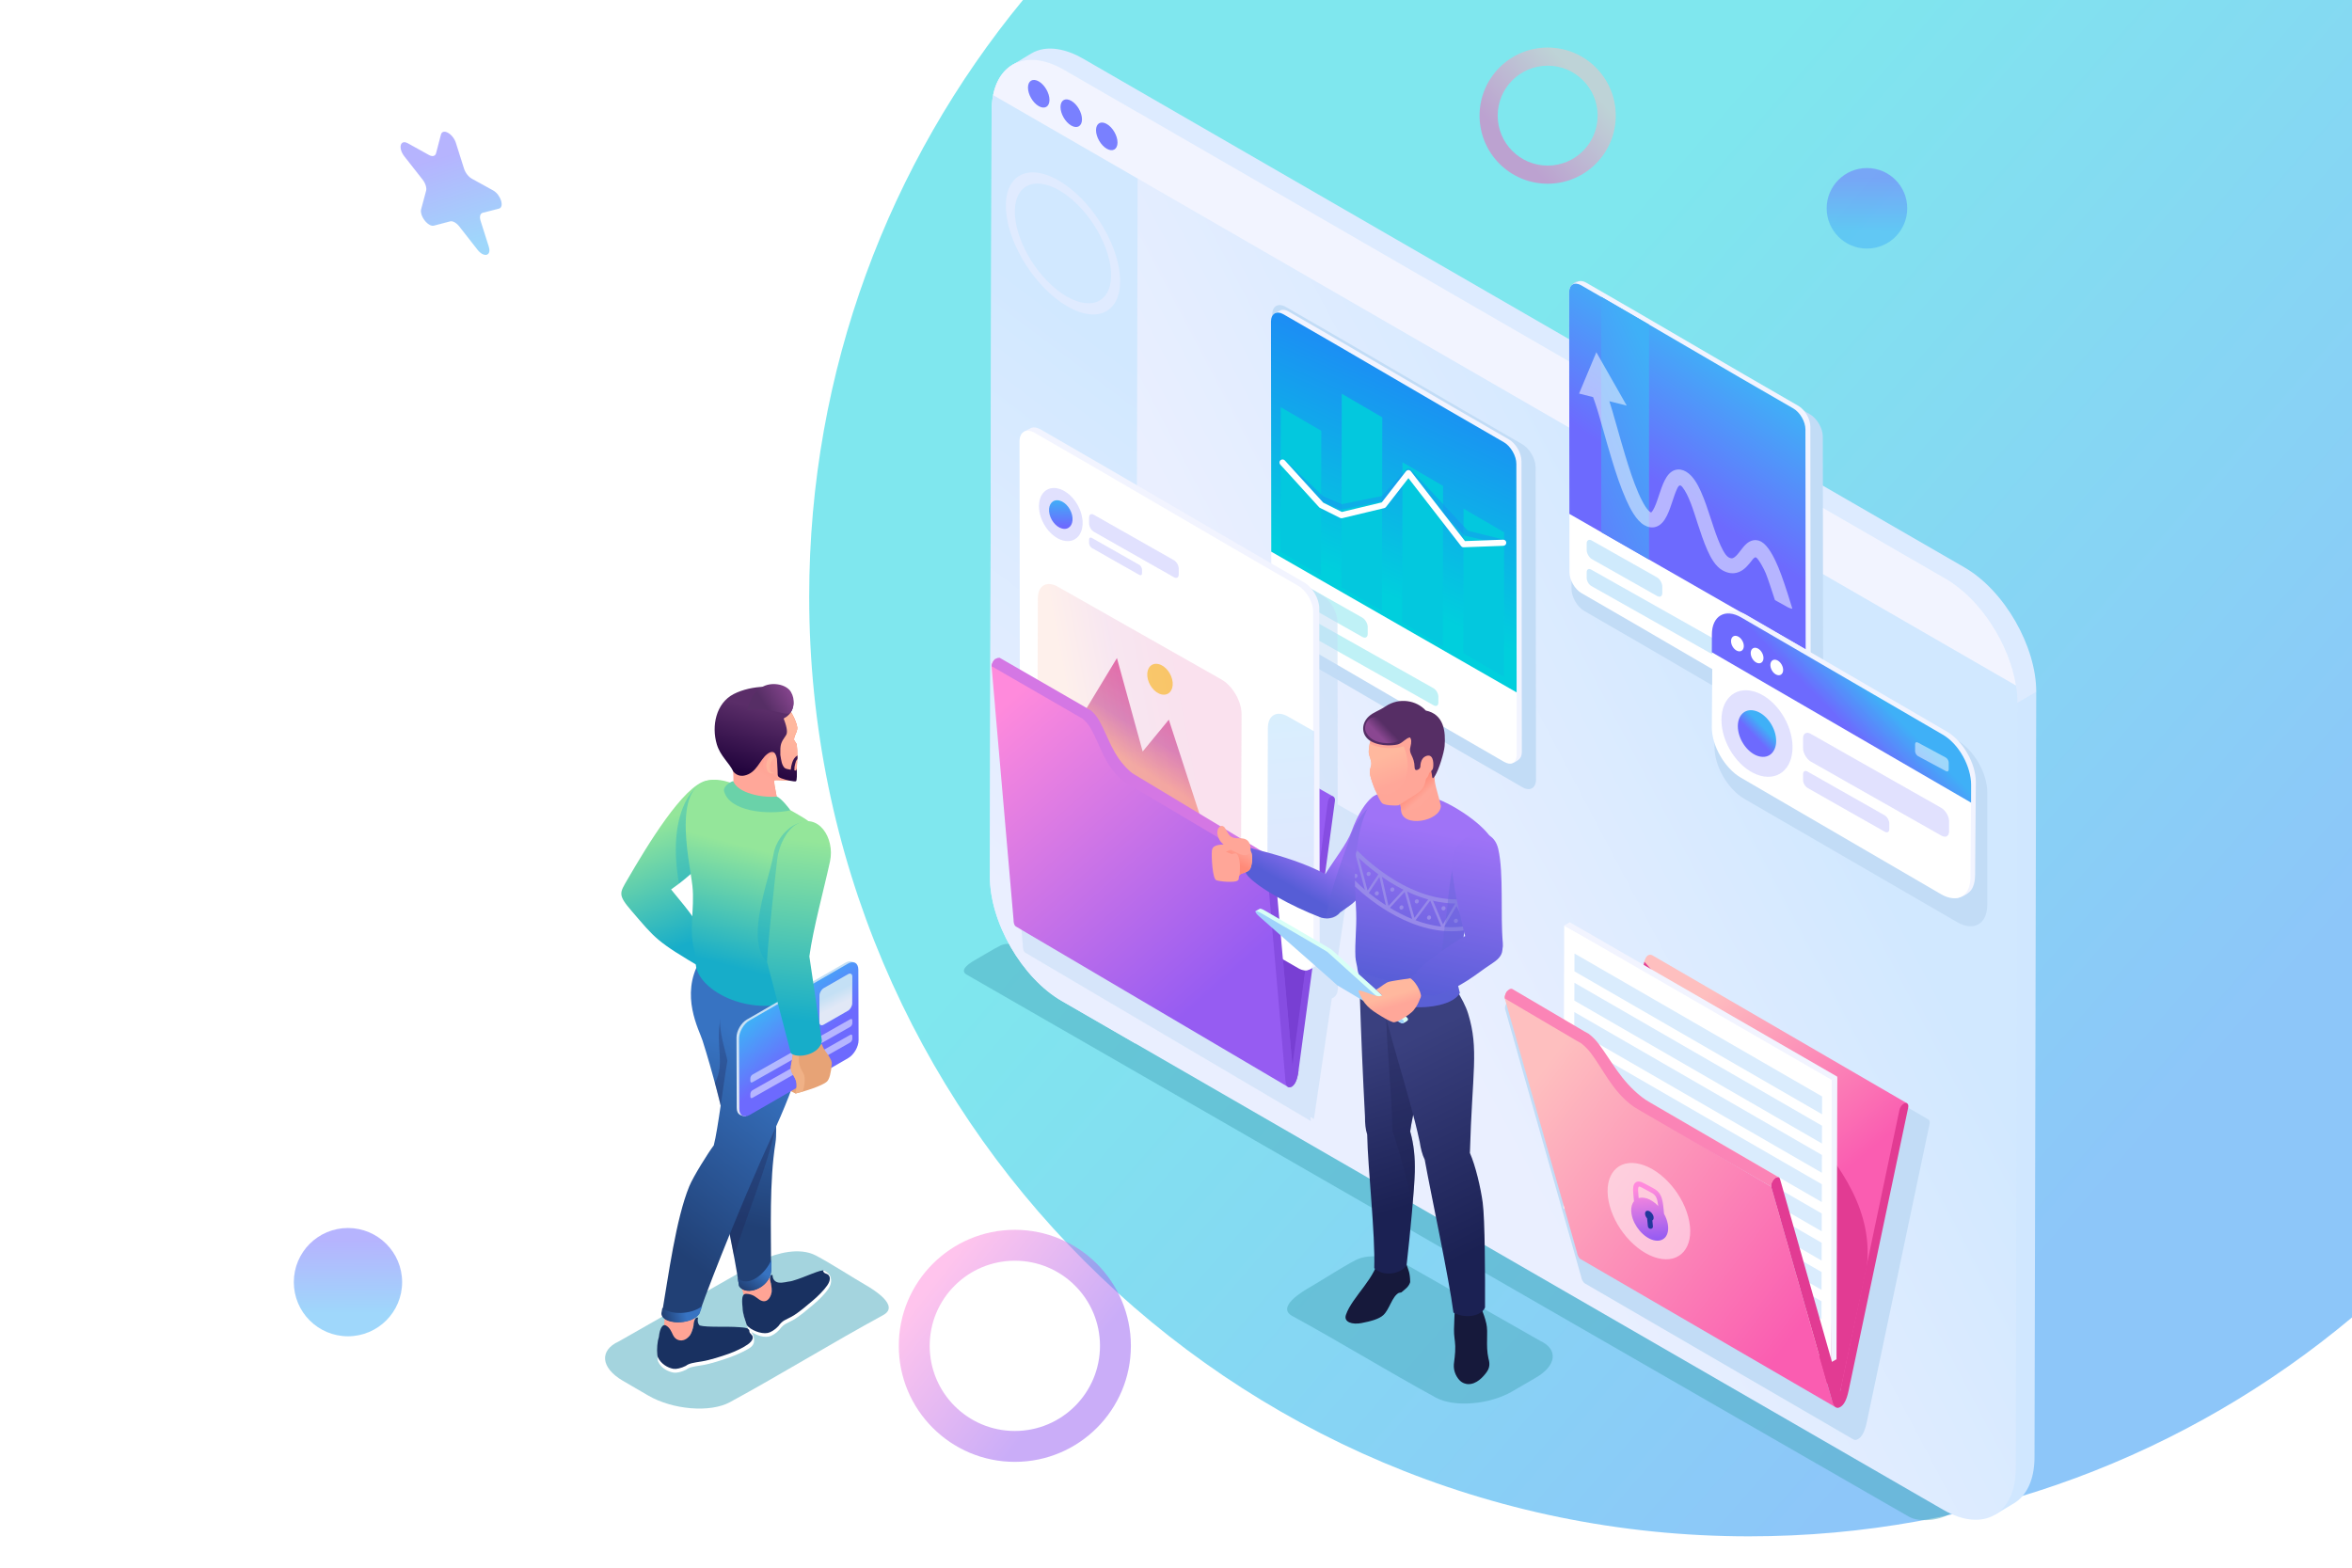 <svg xmlns="http://www.w3.org/2000/svg" xmlns:xlink="http://www.w3.org/1999/xlink" id="Layer_1" x="0px" y="0px" viewBox="0 0 3000 2000" style="enable-background:new 0 0 3000 2000;" xml:space="preserve"><rect x="0" y="0" style="fill-rule:evenodd;clip-rule:evenodd;fill:#FFFFFF;" width="3000" height="2000"></rect><linearGradient id="SVGID_1_" gradientUnits="userSpaceOnUse" x1="2830.996" y1="1362.971" x2="1868.507" y2="525.04">	<stop offset="0" style="stop-color:#1C8EF4"></stop>	<stop offset="1" style="stop-color:#00CFDD"></stop></linearGradient><path style="opacity:0.5;fill-rule:evenodd;clip-rule:evenodd;fill:url(#SVGID_1_);" d="M3000,1680.748 c-208.162,174.28-476.334,279.251-769.059,279.251c-662.083,0-1198.805-536.722-1198.805-1198.805 c0-289.034,102.303-554.166,272.655-761.194H3000V1680.748z"></path><g>	<g>		<g>							<linearGradient id="SVGID_00000125580326643707103790000016217418525901646267_" gradientUnits="userSpaceOnUse" x1="1329.492" y1="589.21" x2="1336.97" y2="701.362">				<stop offset="0" style="stop-color:#965CF2"></stop>				<stop offset="1" style="stop-color:#FF8ADC"></stop>			</linearGradient>			<path style="fill-rule:evenodd;clip-rule:evenodd;fill:url(#SVGID_00000125580326643707103790000016217418525901646267_);" d="    M1336.694,694.841c-30.708-17.754-57.492-59.626-59.842-93.557c-2.349-33.913,20.627-47.037,51.337-29.283    c30.688,17.744,57.492,59.648,59.839,93.557C1390.38,699.488,1367.386,712.583,1336.694,694.841z"></path>			<polygon style="fill-rule:evenodd;clip-rule:evenodd;fill:#FFFFFF;" points="1351.735,609.237 1359.879,613.31 1323.722,668.348     1291.802,621.015 1302.313,625.124 1319.171,641.127    "></polygon>		</g>		<g>							<linearGradient id="SVGID_00000016074423976067761540000009712569200135631771_" gradientUnits="userSpaceOnUse" x1="443.985" y1="1582.859" x2="443.721" y2="1675.757">				<stop offset="0" style="stop-color:#6D6AFE"></stop>				<stop offset="1" style="stop-color:#3FB0F7"></stop>			</linearGradient>							<circle style="opacity:0.5;fill-rule:evenodd;clip-rule:evenodd;fill:url(#SVGID_00000016074423976067761540000009712569200135631771_);" cx="443.835" cy="1635.711" r="69.07"></circle>							<linearGradient id="SVGID_00000025436497547529034290000003957676549507099796_" gradientUnits="userSpaceOnUse" x1="1357.68" y1="1766.382" x2="1190.507" y2="1635.782">				<stop offset="0" style="stop-color:#965CF2"></stop>				<stop offset="1" style="stop-color:#FF8ADC"></stop>			</linearGradient>							<path style="opacity:0.5;fill-rule:evenodd;clip-rule:evenodd;fill:url(#SVGID_00000025436497547529034290000003957676549507099796_);" d="    M1294.435,1568.963c81.746,0,148.011,66.266,148.011,148.012c0,81.744-66.266,148.01-148.011,148.01    c-81.744,0-148.01-66.266-148.01-148.01C1146.425,1635.229,1212.691,1568.963,1294.435,1568.963L1294.435,1568.963z     M1294.435,1608.372c-59.979,0-108.601,48.623-108.601,108.603c0,59.978,48.623,108.601,108.601,108.601    c59.98,0,108.603-48.623,108.603-108.601C1403.038,1656.995,1354.415,1608.372,1294.435,1608.372z"></path>							<linearGradient id="SVGID_00000143583393776530479340000007932073845146689177_" gradientUnits="userSpaceOnUse" x1="567.707" y1="199.343" x2="603.317" y2="313.336">				<stop offset="0" style="stop-color:#6D6AFE"></stop>				<stop offset="1" style="stop-color:#3FB0F7"></stop>			</linearGradient>							<path style="opacity:0.5;fill-rule:evenodd;clip-rule:evenodd;fill:url(#SVGID_00000143583393776530479340000007932073845146689177_);" d="    M628.958,242.915l-27.059-14.914c-4.317-2.387-8.346-7.585-10.015-12.834l-10.389-32.876    c-1.881-5.915-6.094-10.682-10.113-12.903c-4.019-2.219-7.85-1.9-8.957,2.358l-6.218,23.693c-1.005,3.772-4.575,4.773-9,2.324    l-27.009-14.979c-9.694-5.366-12.762,6.113-4.409,16.755l23.133,29.445c3.734,4.76,5.582,10.577,4.578,14.432l-6.319,23.537    c-1.723,6.51,4.379,16.371,10.649,19.838c1.963,1.084,3.946,1.544,5.711,1.063l20.523-5.398c1.655-0.46,3.68-0.022,5.758,1.125    c2.077,1.148,4.202,3.008,6.072,5.415l23.097,29.515c1.984,2.556,4.063,4.343,6.033,5.429c6.25,3.459,11.325-0.217,8.459-9.214    l-10.437-32.857c-1.725-5.359-0.612-9.542,2.711-10.405l20.572-5.275C643.755,264.27,638.705,248.305,628.958,242.915z"></path>			<path style="opacity:0.5;fill-rule:evenodd;clip-rule:evenodd;fill:#FFFFFF;" d="M2227.379,1196.821    c-41.993-24.25-75.922-83.017-75.786-131.264c0.138-48.256,34.293-67.707,76.274-43.472    c41.995,24.25,75.92,83.007,75.783,131.261C2303.514,1201.591,2269.37,1221.068,2227.379,1196.821L2227.379,1196.821z     M2227.321,1217.268c51.819,29.922,93.955,5.887,94.122-53.649c0.169-59.548-41.698-132.057-93.519-161.982    c-51.807-29.907-93.957-5.902-94.126,53.648C2133.632,1114.822,2175.5,1187.344,2227.321,1217.268z"></path>							<linearGradient id="SVGID_00000036948086505564471690000003604467144215083930_" gradientUnits="userSpaceOnUse" x1="2381.427" y1="226.448" x2="2381.23" y2="295.54">				<stop offset="0" style="stop-color:#6D6AFE"></stop>				<stop offset="1" style="stop-color:#3FB0F7"></stop>			</linearGradient>							<path style="opacity:0.5;fill-rule:evenodd;clip-rule:evenodd;fill:url(#SVGID_00000036948086505564471690000003604467144215083930_);" d="    M2381.316,214.387c28.37,0,51.369,22.999,51.369,51.369c0,28.372-22.999,51.37-51.369,51.37c-28.371,0-51.37-22.999-51.37-51.37    C2329.946,237.386,2352.945,214.387,2381.316,214.387z"></path>			<path style="opacity:0.5;fill-rule:evenodd;clip-rule:evenodd;fill:#FFFFFF;" d="M958.423,415.795    c49.02,0,88.756,39.737,88.756,88.757c0,49.018-39.737,88.755-88.756,88.755c-49.019,0-88.755-39.737-88.755-88.755    C869.668,455.532,909.404,415.795,958.423,415.795L958.423,415.795z M958.423,439.426c-35.967,0-65.124,29.158-65.124,65.126    c0,35.966,29.158,65.124,65.124,65.124c35.968,0,65.125-29.158,65.125-65.124C1023.549,468.583,994.391,439.426,958.423,439.426z    "></path>							<linearGradient id="SVGID_00000029749431717942788690000005167950790938746809_" gradientUnits="userSpaceOnUse" x1="1929.888" y1="189.305" x2="2018.609" y2="105.388">				<stop offset="0" style="stop-color:#FA5DB1"></stop>				<stop offset="1" style="stop-color:#FEBFBF"></stop>			</linearGradient>							<path style="opacity:0.5;fill-rule:evenodd;clip-rule:evenodd;fill:url(#SVGID_00000029749431717942788690000005167950790938746809_);" d="    M1974.064,60.65c47.978,0,86.87,38.892,86.87,86.87c0,47.975-38.893,86.868-86.87,86.868c-47.976,0-86.868-38.893-86.868-86.868    C1887.196,99.543,1926.089,60.65,1974.064,60.65L1974.064,60.65z M1974.064,83.78c-35.202,0-63.739,28.537-63.739,63.74    c0,35.202,28.537,63.739,63.739,63.739c35.203,0,63.74-28.537,63.74-63.739C2037.805,112.317,2009.268,83.78,1974.064,83.78z"></path>		</g>	</g>	<g>		<g>			<g>				<path style="opacity:0.5;fill-rule:evenodd;clip-rule:evenodd;fill:#4AABBE;" d="M2505.261,1897.963l-1195.449-687.87     c-9.892-4.734-24.052-8.638-34.129-3.611c-9.184,4.581-24.311,14.033-31,17.704c-5.081,2.789-22.716,12.974-11.732,19.182     c32.312,18.271,1169.002,672.954,1201.814,691.513c6.204,3.509,15.286,4.926,24.814,4.341     c9.488-0.581,19.222-3.138,26.875-7.423c5.452-3.052,10.818-6.062,16.091-9.018c7.115-3.99,10.892-8.812,11.266-13.333     C2514.176,1905.03,2511.332,1900.866,2505.261,1897.963z"></path>				<g>					<g>						<path style="fill-rule:evenodd;clip-rule:evenodd;fill:#DDEBFF;" d="M2505.561,723.81       c51.465,29.649,91.832,101.402,91.674,158.777l-47.294,60.475l-42.451-8.323c-23.211-40.559-112.509-75.955-91.667-158.785       l-863.725-471.866l-260.827-177.387h0.002h-0.002c1.114-6.685-7.038-39.638,0.226-44.043       c8.114-4.922,16.124-9.841,24.083-14.51c20.379-12.054,46.354-4.602,65.428,6.4l0,0l0,0L2505.561,723.81z"></path>						<path style="fill-rule:evenodd;clip-rule:evenodd;fill:#D0E7FF;" d="M2595.041,1859.276       c-0.085,28.974-10.333,49.366-26.849,58.964l-23.512,14.143c-97.443-45.788-58.72-478.274-64.796-621.897l27.605-375.747       l89.745-52.152L2595.041,1859.276z"></path>					</g>											<linearGradient id="SVGID_00000067229098529580499500000005534886023548656561_" gradientUnits="userSpaceOnUse" x1="2251.848" y1="832.169" x2="1734.375" y2="1104.062">						<stop offset="0" style="stop-color:#D1E8FF"></stop>						<stop offset="1" style="stop-color:#EAEFFF"></stop>					</linearGradient>					<path style="fill-rule:evenodd;clip-rule:evenodd;fill:url(#SVGID_00000067229098529580499500000005534886023548656561_);" d="      M1264.819,141.54c0.162-58.322,41.466-81.921,92.266-52.583l1124.55,649.253c50.743,29.305,91.83,100.465,91.667,158.785      l-2.185,976.691c-0.166,58.313-41.525,81.885-92.277,52.582l-1124.542-649.255c-50.808-29.336-91.837-100.47-91.673-158.783      L1264.819,141.54z"></path>											<linearGradient id="SVGID_00000142147242278504013260000008380903172597669542_" gradientUnits="userSpaceOnUse" x1="1513.841" y1="513.957" x2="1129.026" y2="1023.082">						<stop offset="0" style="stop-color:#D1E8FF"></stop>						<stop offset="1" style="stop-color:#EAEFFF"></stop>					</linearGradient>					<path style="fill-rule:evenodd;clip-rule:evenodd;fill:url(#SVGID_00000142147242278504013260000008380903172597669542_);" d="      M1264.819,141.539c0.162-58.32,41.466-81.919,92.266-52.581l94.174,54.37l-2.669,1188.124l-94.29-54.439      c-50.811-29.336-91.839-100.47-91.676-158.783L1264.819,141.539z"></path>					<path style="fill-rule:evenodd;clip-rule:evenodd;fill:#F2F4FF;" d="M1266.746,121.334      c8.709-43.188,45.889-58.047,90.339-32.377l1124.55,649.252c44.397,25.643,81.403,83.322,89.854,136.41L1266.746,121.334z"></path>					<g>						<path style="fill-rule:evenodd;clip-rule:evenodd;fill:#7980FF;" d="M1411.749,158.207c-7.577-4.376-13.73-0.861-13.757,7.84       c-0.023,8.706,6.09,19.305,13.669,23.681c7.571,4.369,13.73,0.859,13.755-7.848       C1425.441,173.18,1419.321,162.578,1411.749,158.207z"></path>						<path style="fill-rule:evenodd;clip-rule:evenodd;fill:#7980FF;" d="M1366.441,128.637c-7.577-4.374-13.73-0.859-13.757,7.84       c-0.023,8.707,6.091,19.306,13.67,23.681c7.57,4.371,13.73,0.861,13.755-7.849       C1380.133,143.611,1374.013,133.008,1366.441,128.637z"></path>						<path style="fill-rule:evenodd;clip-rule:evenodd;fill:#7980FF;" d="M1324.95,103.838c-7.579-4.374-13.732-0.859-13.757,7.84       c-0.025,8.707,6.09,19.306,13.667,23.681c7.571,4.371,13.732,0.859,13.757-7.848       C1338.642,118.811,1332.52,108.209,1324.95,103.838z"></path>					</g>					<path style="fill-rule:evenodd;clip-rule:evenodd;fill:#E0EBFF;" d="M1361.42,390.837      c-40.144-23.208-75.156-77.944-78.227-122.299c-3.07-44.329,26.963-61.488,67.108-38.279      c40.117,23.194,75.156,77.971,78.222,122.299C1431.598,396.912,1401.54,414.03,1361.42,390.837L1361.42,390.837z       M1360.546,378.213c33.812,19.546,59.144,5.121,56.552-32.261c-2.584-37.359-32.114-83.524-65.923-103.07      c-33.835-19.558-59.146-5.099-56.557,32.261C1297.208,312.524,1326.714,358.653,1360.546,378.213z"></path>				</g>			</g>			<g>				<g>					<path style="fill-rule:evenodd;clip-rule:evenodd;fill:#C2DCF6;" d="M2003.98,370.623c0.03-10.417,7.406-14.632,16.478-9.393      c96.125,55.134,192.053,112.206,288.187,167.345c9.061,5.235,16.398,17.941,16.368,28.356l0.472,380.529      c-0.028,10.413-7.417,14.621-16.479,9.389c-96.129-55.138-192.072-112.218-288.185-167.345      c-9.073-5.24-16.401-17.943-16.371-28.356L2003.98,370.623z"></path>					<g>						<path style="fill-rule:evenodd;clip-rule:evenodd;fill:#F2F4FF;" d="M2006.022,362.881l7.542-3.987       c2.637-0.872,5.976-0.384,9.618,1.701c90.251,51.764,180.316,105.349,270.577,157.119       c8.505,4.915,15.396,16.844,15.368,26.622l0.443,357.276c-0.011,4.442-1.453,7.683-3.82,9.434       c-2.838,2.102-8.696,6.655-13.337,3.974c-90.256-51.767-178.65-109.953-268.892-161.713       c-8.519-4.919-15.397-16.844-15.369-26.622L2006.022,362.881z"></path>						<g>							<path style="fill-rule:evenodd;clip-rule:evenodd;fill:#FFFFFF;" d="M2001.434,372.822c0.029-9.78,6.955-13.739,15.472-8.818        c90.251,51.765,180.316,105.349,270.577,157.118c8.505,4.916,15.396,16.845,15.368,26.623l0.443,357.277        c-0.028,9.776-6.964,13.727-15.473,8.813c-90.255-51.768-180.334-105.359-270.575-157.118        c-8.519-4.919-15.397-16.845-15.369-26.624L2001.434,372.822z"></path>															<linearGradient id="SVGID_00000050662338935663242940000011981875494172791735_" gradientUnits="userSpaceOnUse" x1="2132.324" y1="627.767" x2="2231.823" y2="481.309">								<stop offset="0" style="stop-color:#6D6AFE"></stop>								<stop offset="1" style="stop-color:#3FB0F7"></stop>							</linearGradient>															<path style="fill-rule:evenodd;clip-rule:evenodd;fill:url(#SVGID_00000050662338935663242940000011981875494172791735_);" d="        M2001.434,372.822c0.029-9.78,6.953-13.737,15.47-8.818c90.253,51.765,180.317,105.349,270.578,157.12        c8.507,4.914,15.396,16.844,15.368,26.622l0.321,280.746l-301.416-172.883L2001.434,372.822z"></path>															<linearGradient id="SVGID_00000011019926040582554140000006108562162960258186_" gradientUnits="userSpaceOnUse" x1="1921.832" y1="612.696" x2="2132.162" y2="520.21">								<stop offset="0" style="stop-color:#6D6AFE"></stop>								<stop offset="1" style="stop-color:#3FB0F7"></stop>							</linearGradient>															<path style="fill-rule:evenodd;clip-rule:evenodd;fill:url(#SVGID_00000011019926040582554140000006108562162960258186_);" d="        M2042.409,378.68c20.318,11.728,40.627,23.53,60.935,35.366v299.832l-60.935-34.95V378.68z"></path>							<g>								<path style="opacity:0.25;fill-rule:evenodd;clip-rule:evenodd;fill:#40AEF6;" d="M2023.824,693.359         c0.01-4.222,3.001-5.88,6.68-3.696l83.125,46.968c3.674,2.185,6.65,7.387,6.638,11.61l-0.002,8.355         c-0.011,4.223-3.007,5.879-6.681,3.696l-83.124-46.969c-3.68-2.185-6.65-7.385-6.639-11.609L2023.824,693.359z"></path>								<path style="opacity:0.25;fill-rule:evenodd;clip-rule:evenodd;fill:#40AEF6;" d="M2023.823,730.001         c0.01-3.719,2.644-5.18,5.885-3.255c47.128,26.628,124.362,70.101,171.489,96.728c3.237,1.925,5.86,6.508,5.849,10.228         l-0.002,7.362c-0.01,3.72-2.65,5.178-5.885,3.255c-47.128-26.628-124.362-70.101-171.489-96.729         c-3.242-1.924-5.86-6.506-5.849-10.227L2023.823,730.001z"></path>							</g>							<path style="opacity:0.5;fill-rule:evenodd;clip-rule:evenodd;fill:#FFFFFF;" d="M2148.822,625.573        c7.41,11.759,13.785,33.917,16.292,41.529c3.9,11.835,7.804,24.026,12.922,35.39c4.068,9.035,9.97,19.887,18.828,24.99        c6.537,3.765,13.705,5.172,20.9,2.38c7.394-2.872,12.369-9.166,17.049-15.245c2.107-2.735,3.439-3.717,4.551-3.596        c2.124,0.23,6.397,7.722,7.481,9.586c2.016,3.459,4.017,7.368,5.479,10.914c2.856,6.935,8.515,24.698,10.89,31.812        l0.744,2.242l16.902,9.412c0.485,0.28,4.238,1.842,5.289,1.516l-2.688-8.623c-3.537-11.743-10.419-32.913-15.202-44.189        c-3.72-8.775-10.228-23.194-18.335-30.185c-3.81-3.287-8.541-5.169-13.72-4.209c-7.165,1.326-11.839,7.524-16.013,12.941        c-0.839,1.089-1.678,2.18-2.546,3.251c-1.756,2.166-4.694,5.634-7.415,6.564c-1.913,0.653-3.83-0.146-5.493-1.104        c-8.855-5.1-19.165-38.901-22.383-48.672c-3.914-11.877-7.833-24.111-12.974-35.515c-4.093-9.08-10.025-19.972-18.92-25.109        c-4.176-2.413-8.845-3.473-13.571-2.127c-6.64,1.89-10.807,7.763-13.732,13.636c-2.911,5.85-5.01,12.332-7.084,18.525        c-1.777,5.313-3.573,10.934-5.975,15.993c-0.594,1.253-2.686,5.306-4.081,6.169c-0.25-0.083-0.579-0.258-0.745-0.354        c-5.88-3.363-12.759-18.257-15.369-24.26c-6.682-15.376-11.958-31.892-16.827-47.928        c-3.626-11.941-7.033-23.947-10.436-35.951c-1.989-7.012-3.97-14.03-6.038-21.02c-1.231-4.161-2.487-8.342-3.856-12.471        l22.175,5.609l-38.77-68.132l-22.054,52.748l17.878,4.521l2.317,6.536c1.802,5.081,3.368,10.294,4.896,15.465        c2.038,6.888,3.991,13.805,5.95,20.716c3.572,12.598,7.148,25.194,10.978,37.716c5.179,16.935,10.844,34.331,18.06,50.511        c4.785,10.73,12.632,26.418,23.184,32.451c4.497,2.572,9.524,3.696,14.585,2.17c6.796-2.048,11.106-8.084,14.138-14.135        c3.017-6.023,5.184-12.685,7.319-19.068c1.67-4.993,3.345-10.222,5.539-15.005        C2142.217,616.564,2144.395,618.548,2148.822,625.573z"></path>						</g>					</g>				</g>				<g>					<path style="fill-rule:evenodd;clip-rule:evenodd;fill:#C2DCF6;" d="M1622.731,401.361c0.031-10.9,7.75-15.313,17.244-9.828      c100.594,57.696,200.983,117.423,301.586,175.126c9.482,5.478,17.16,18.775,17.13,29.674l0.493,398.222      c-0.031,10.897-7.762,15.301-17.246,9.824c-100.599-57.701-201-117.434-301.584-175.125      c-9.495-5.482-17.163-18.776-17.132-29.674L1622.731,401.361z"></path>					<g>						<path style="fill-rule:evenodd;clip-rule:evenodd;fill:#F2F4FF;" d="M1625.914,399.84l7.832-4.141       c2.738-0.906,6.207-0.399,9.987,1.767c93.716,53.752,187.239,109.394,280.964,163.151c8.835,5.104,15.988,17.491,15.96,27.645       l0.46,370.994c-0.013,4.614-1.51,7.979-3.967,9.797c-2.948,2.183-9.028,6.911-13.848,4.126       c-93.722-53.755-185.511-114.174-279.216-167.92c-8.846-5.108-15.989-17.493-15.96-27.645L1625.914,399.84z"></path>						<path style="fill-rule:evenodd;clip-rule:evenodd;fill:#FFFFFF;" d="M1621.149,410.161c0.03-10.154,7.221-14.265,16.066-9.156       c93.717,53.751,187.24,109.394,280.966,163.152c8.833,5.103,15.988,17.491,15.958,27.645l0.46,370.994       c-0.028,10.152-7.233,14.255-16.068,9.152c-93.721-53.755-187.257-109.405-280.963-163.151       c-8.846-5.108-15.989-17.492-15.961-27.646L1621.149,410.161z"></path>													<linearGradient id="SVGID_00000069390201147417009360000009489727534645213083_" gradientUnits="userSpaceOnUse" x1="1843.118" y1="498.755" x2="1733.782" y2="743.524">							<stop offset="0" style="stop-color:#1C8EF4"></stop>							<stop offset="1" style="stop-color:#00CFDD"></stop>						</linearGradient>													<path style="fill-rule:evenodd;clip-rule:evenodd;fill:url(#SVGID_00000069390201147417009360000009489727534645213083_);" d="       M1621.151,410.163c0.028-10.156,7.219-14.265,16.064-9.158c93.717,53.751,187.24,109.394,280.966,163.152       c8.833,5.103,15.988,17.491,15.958,27.645l0.332,291.525l-312.988-179.52L1621.151,410.163z"></path>						<g>							<path style="opacity:0.25;fill-rule:evenodd;clip-rule:evenodd;fill:#03C8DE;" d="M1644.398,743.007        c0.012-4.384,3.118-6.107,6.938-3.838l86.315,48.772c3.815,2.267,6.905,7.672,6.894,12.055l-0.002,8.676        c-0.013,4.384-3.121,6.104-6.938,3.838l-86.316-48.773c-3.822-2.269-6.905-7.668-6.893-12.054L1644.398,743.007z"></path>							<path style="opacity:0.25;fill-rule:evenodd;clip-rule:evenodd;fill:#03C8DE;" d="M1644.398,781.056        c0.01-3.861,2.746-5.379,6.11-3.38c48.939,27.65,129.138,72.792,178.075,100.442c3.362,1.997,6.085,6.757,6.075,10.621        l-0.003,7.645c-0.01,3.861-2.751,5.378-6.111,3.379c-48.939-27.651-129.137-72.792-178.075-100.443        c-3.366-1.999-6.084-6.756-6.074-10.619L1644.398,781.056z"></path>						</g>						<path style="fill-rule:evenodd;clip-rule:evenodd;fill:#03C8DE;" d="M1866.762,648.941l-0.331,184.354l51.741,30.155       l0.333-184.354L1866.762,648.941L1866.762,648.941z M1711.395,502.299l-0.514,246.765l51.741,30.155l0.514-246.765       L1711.395,502.299L1711.395,502.299z M1788.896,589.77l-0.391,204.534l51.741,30.155l0.392-204.536L1788.896,589.77       L1788.896,589.77z M1633.612,519.484l-0.333,184.355l51.742,30.154l0.331-184.352L1633.612,519.484z"></path>						<g>							<path style="opacity:0.5;fill-rule:evenodd;clip-rule:evenodd;fill:#1895F0;" d="M1633.002,591.7        c-1.456-1.364-1.341-3.478,0.26-4.717c1.601-1.241,4.082-1.142,5.538,0.222l49.019,45.905l23.742,10.112l50.905-10.384        l30.904-33.851c1.329-1.457,3.796-1.721,5.508-0.588c0.344,0.227,0.63,0.495,0.859,0.786l72.647,77.974l44.278,10.922        c2.158-0.065,3.974,1.373,4.05,3.213c0.075,1.84-1.614,3.386-3.774,3.451l-46.17-10.862        c-1.255,0.066-2.524-0.379-3.349-1.289l-70.951-76.107l-28.634,31.367l-0.012-0.008c-0.528,0.578-1.281,1.016-2.183,1.196        l-53.646,10.943c-0.862,0.177-1.8,0.102-2.655-0.262l-25.434-10.833c-0.521-0.18-1.007-0.464-1.41-0.843L1633.002,591.7z"></path>							<path style="fill-rule:evenodd;clip-rule:evenodd;fill:#FFFFFF;" d="M1633.002,592.671c-1.456-1.6-1.341-4.081,0.26-5.538        c1.601-1.456,4.082-1.341,5.538,0.26l49.019,53.885l23.742,11.87l50.905-12.19l30.904-39.734        c1.329-1.711,3.796-2.019,5.508-0.69c0.344,0.267,0.63,0.579,0.859,0.924l68.87,88.863l48.619-1.814        c2.16-0.076,3.976,1.612,4.05,3.772c0.076,2.159-1.614,3.974-3.772,4.05l-50.513,1.885c-1.254,0.078-2.524-0.447-3.348-1.514        l-67.175-86.673l-28.634,36.819l-0.012-0.01c-0.528,0.679-1.281,1.19-2.183,1.405l-53.646,12.845        c-0.862,0.207-1.8,0.121-2.655-0.307l-25.434-12.716c-0.521-0.214-1.007-0.545-1.41-0.989L1633.002,592.671z"></path>						</g>					</g>				</g>				<g>					<path style="opacity:0.5;fill-rule:evenodd;clip-rule:evenodd;fill:#C2DCF6;" d="M1675.945,1427.476l-4.52-2.629      c0.301,3.337,0.501,5.212,0.589,5.326l-364.121-214.688c-2.668-1.584-3.353-6.208-3.236-8.987l-0.001-0.002l-24.86-286.121      l0.067,0.038l-4.661-53.639c0.033-4.109,3.888-9.052,4.881-9.969c3.788,4.038,16.747,12.896,32.941,23.277l-0.389-314.573      c0.039-12.759,9.073-17.923,20.189-11.503c117.771,67.545,235.296,137.469,353.078,205.026      c11.101,6.412,20.093,21.981,20.057,34.74l0.288,232.584l26.81,15.083l-26.57,179.599l0.048,38.949      c-0.02,7.422-3.095,12.269-7.847,13.764L1675.945,1427.476z"></path>					<g>						<g>															<linearGradient id="SVGID_00000044855860559934941620000009947573144121803407_" gradientUnits="userSpaceOnUse" x1="1487.009" y1="1071.659" x2="1381.735" y2="879.968">								<stop offset="0" style="stop-color:#965CF2"></stop>								<stop offset="1" style="stop-color:#FF8ADC"></stop>							</linearGradient>															<path style="fill-rule:evenodd;clip-rule:evenodd;fill:url(#SVGID_00000044855860559934941620000009947573144121803407_);" d="        M1646.369,1383.911l-340.811-198.079l43.913-353.611c0.396-4.505,3.301-10.718,9.012-8.464l342.271,192.535        L1646.369,1383.911z"></path>							<path style="fill-rule:evenodd;clip-rule:evenodd;fill:#783FD3;" d="M1349.471,832.221        c150.297,158.326,321.949,256.775,317.465,393.03l-20.568,158.66l-340.914-197.016L1349.471,832.221z"></path>							<path style="fill-rule:evenodd;clip-rule:evenodd;fill:#864DE2;" d="M1624.954,1095.74l23.505,263.8l45.017-335.243        c1.297-11.23,10.27-10.301,9.212-2.364l-46.37,343.556c-0.786,6.267-1.985,10.976-3.427,14.137        c-1.202,2.768-2.731,4.795-4.505,6.159l-0.013,0.056l-0.258,0.143c-0.255,0.182-0.511,0.353-0.776,0.511l-0.01-0.124        c-2.087,0.928-3.75,0.848-5.028-0.108c-1.457-1.233-2.375-4.015-2.748-8.325l-23.676-272.49        C1615.322,1098.084,1620.51,1091.667,1624.954,1095.74z"></path>						</g>						<g>							<g>								<path style="fill-rule:evenodd;clip-rule:evenodd;fill:#F2F4FF;" d="M1306.099,550.724l9.372-4.955         c3.277-1.082,7.426-0.477,11.95,2.115c112.15,64.325,224.069,130.912,336.229,195.243         c10.57,6.107,19.132,20.932,19.098,33.082l0.551,443.966c-0.015,5.519-1.807,9.546-4.746,11.723         c-3.529,2.612-10.806,8.271-16.573,4.937c-112.156-64.328-221.998-136.631-334.135-200.949         c-10.586-6.113-19.134-20.932-19.1-33.083L1306.099,550.724z"></path>								<path style="fill-rule:evenodd;clip-rule:evenodd;fill:#FFFFFF;" d="M1300.397,563.077         c0.035-12.153,8.641-17.072,19.225-10.956c112.15,64.325,224.069,130.91,336.229,195.241         c10.571,6.107,19.132,20.932,19.098,33.083l0.551,443.965c-0.035,12.148-8.655,17.058-19.227,10.953         c-112.155-64.33-224.091-130.923-336.228-195.243c-10.586-6.11-19.134-20.931-19.1-33.082L1300.397,563.077z"></path>							</g>							<g>								<g>									<path style="opacity:0.2;fill-rule:evenodd;clip-rule:evenodd;fill:#6D6AFD;" d="M1350.201,623.38          c15.288,4.043,28.964,22.136,30.548,40.412c1.582,18.275-9.526,29.812-24.814,25.768          c-15.288-4.043-28.964-22.135-30.548-40.411C1323.803,630.874,1334.913,619.336,1350.201,623.38z"></path>																			<linearGradient id="SVGID_00000170973445406932451330000015504315292554833818_" gradientUnits="userSpaceOnUse" x1="1352.759" y1="671.32" x2="1353.465" y2="637.423">										<stop offset="0" style="stop-color:#6D6AFE"></stop>										<stop offset="1" style="stop-color:#3FB0F7"></stop>									</linearGradient>																			<path style="fill-rule:evenodd;clip-rule:evenodd;fill:url(#SVGID_00000170973445406932451330000015504315292554833818_);" d="          M1351.522,638.629c8.243,2.18,15.616,11.935,16.47,21.787c0.854,9.853-5.136,16.075-13.378,13.894          c-8.243-2.181-15.617-11.934-16.47-21.789C1337.29,642.67,1343.28,636.45,1351.522,638.629z"></path>									<path style="opacity:0.2;fill-rule:evenodd;clip-rule:evenodd;fill:#6D6AFD;" d="M1389.134,660.157          c0.01-3.869,2.751-5.389,6.122-3.386l102.15,57.941c3.368,1.999,6.094,6.768,6.082,10.637v7.655          c-0.012,3.868-2.756,5.387-6.124,3.386l-102.15-57.941c-3.371-2.001-6.094-6.768-6.082-10.635L1389.134,660.157z"></path>									<path style="opacity:0.2;fill-rule:evenodd;clip-rule:evenodd;fill:#6D6AFD;" d="M1389.132,688.315          c0.006-2.284,1.625-3.183,3.617-1.999l60.321,34.214c1.987,1.182,3.598,3.997,3.591,6.281v4.522          c-0.006,2.284-1.628,3.181-3.616,1.999l-60.321-34.214c-1.991-1.184-3.598-3.997-3.591-6.281V688.315z"></path>								</g>								<g>									<g>										<g>																							<linearGradient id="SVGID_00000083059944256947613940000015955747953158894998_" gradientUnits="userSpaceOnUse" x1="1506.036" y1="899.304" x2="1454.156" y2="981.267">												<stop offset="0" style="stop-color:#E46AA8"></stop>												<stop offset="0.56" style="stop-color:#D985B8"></stop>												<stop offset="1" style="stop-color:#F9B29D"></stop>											</linearGradient>																							<polygon style="fill-rule:evenodd;clip-rule:evenodd;fill:url(#SVGID_00000083059944256947613940000015955747953158894998_);" points="            1359.667,946.899 1424.667,839.528 1457.493,958.75 1490.848,918.149 1532.404,1045.975            "></polygon>											<path style="fill-rule:evenodd;clip-rule:evenodd;fill:#FFDB59;" d="M1477.897,847.25            c8.927,2.213,16.915,12.647,17.84,23.304c0.925,10.658-5.564,17.504-14.492,15.292            c-8.929-2.212-16.917-12.645-17.841-23.304C1462.48,851.884,1468.968,845.038,1477.897,847.25z"></path>										</g>																					<linearGradient id="SVGID_00000149378084636234659140000004996725832808692357_" gradientUnits="userSpaceOnUse" x1="1513.312" y1="912.062" x2="1372.512" y2="938.42">											<stop offset="0" style="stop-color:#E46AA8"></stop>											<stop offset="0.56" style="stop-color:#D985B8"></stop>											<stop offset="1" style="stop-color:#F9B29D"></stop>										</linearGradient>																					<path style="opacity:0.2;fill-rule:evenodd;clip-rule:evenodd;fill:url(#SVGID_00000149378084636234659140000004996725832808692357_);" d="           M1323.795,763.134c0.044-16.158,11.488-22.698,25.563-14.568l208.861,118.437c14.058,8.12,25.442,27.833,25.396,43.992           l-0.606,172.431c-0.044,16.157-11.504,22.686-25.564,14.569l-208.859-118.441c-14.077-8.126-25.443-27.835-25.397-43.99           L1323.795,763.134z"></path>									</g>																			<linearGradient id="SVGID_00000112625626477673541620000016411183376503649671_" gradientUnits="userSpaceOnUse" x1="1668.264" y1="1253.617" x2="1635.177" y2="899.194">										<stop offset="0" style="stop-color:#6D6AFE"></stop>										<stop offset="1" style="stop-color:#3FB0F7"></stop>									</linearGradient>																			<path style="opacity:0.2;fill-rule:evenodd;clip-rule:evenodd;fill:url(#SVGID_00000112625626477673541620000016411183376503649671_);" d="          M1617.192,928.664c0.045-16.159,11.488-22.698,25.563-14.568l33.177,18.815l-0.346,231.231l-33.605-19.057          c-14.076-8.127-25.443-27.835-25.397-43.99L1617.192,928.664z"></path>								</g>							</g>						</g>						<g>															<linearGradient id="SVGID_00000103242025312635009350000006815107851770184343_" gradientUnits="userSpaceOnUse" x1="1558.391" y1="1253.51" x2="1260.29" y2="917.005">								<stop offset="0" style="stop-color:#965CF2"></stop>								<stop offset="1" style="stop-color:#FF8ADC"></stop>							</linearGradient>															<path style="fill-rule:evenodd;clip-rule:evenodd;fill:url(#SVGID_00000103242025312635009350000006815107851770184343_);" d="        M1621.387,1099.477c1.916,23.871,20.205,285.638,21.238,287l-346.744-204.444c-2.539-1.508-3.194-5.912-3.082-8.558        l-0.002-0.002l-23.671-272.467l0.061,0.036l-4.439-51.081c0.031-3.913,3.701-8.618,4.647-9.491        c11.108,11.837,104.967,67.164,116.756,74.48c18.879,16.645,15.364,38.429,42.108,73.096        c5.119,6.635,6.993,8.355,14.089,12.765L1621.387,1099.477z"></path>							<path style="fill-rule:evenodd;clip-rule:evenodd;fill:#864DE2;" d="M1624.954,1095.74l23.505,263.8l7.858,5.95        c-0.786,6.267-1.985,10.976-3.427,14.137c-1.202,2.768-2.731,4.795-4.505,6.159l-0.013,0.056l-0.258,0.143        c-0.255,0.182-0.511,0.353-0.776,0.511l-0.01-0.124c-2.087,0.928-3.75,0.848-5.028-0.108        c-1.457-1.233-2.375-4.015-2.748-8.325l-23.676-272.49C1615.322,1098.084,1620.51,1091.667,1624.954,1095.74z"></path>							<path style="fill-rule:evenodd;clip-rule:evenodd;fill:#D477E4;" d="M1452.785,991.565l172.452,103.866        c-3.866-1.918-9.583,5.449-9.361,10.019l-174.825-103.947c-4.906-2.998-7.969-4.744-12.086-8.41        c-19.933-17.751-26.026-43.04-37.37-63.201c-3.231-5.743-6.831-9.72-10.583-12.916c-3.663-2.067-5.598-3.166-4.942-2.842        l-111.317-64.251c0.078-3.893,3.319-10.988,10.29-10.743l111.46,64.341c-0.657-0.328,1.279,0.771,4.94,2.84        c3.75,3.196,7.353,7.176,10.583,12.917c12.001,21.332,17.219,45.17,39.583,65.02        C1444.794,987.083,1449.133,989.334,1452.785,991.565z"></path>						</g>					</g>				</g>				<g>					<path style="fill-rule:evenodd;clip-rule:evenodd;fill:#C2DCF6;" d="M2363.782,1836.217l-342.084-198.786      c-3.001-1.701-4.61-6.355-5.04-9.127l-81.612-287.003l0.071,0.041l-15.301-53.803c-0.779-4.103,2.128-8.863,2.949-9.733      c14.216,12.947,90.122,59.4,104.118,67.639c19.571,15.334,23.366,33.681,44.745,61.232l35.494-168.464l0.019-0.102l0.005-0.047      l0.012-0.061l0.02-0.09l0.002-0.019l0.023-0.116l0.007-0.03l0.02-0.089l0.018-0.079l0.008-0.04l0.03-0.123v-0.013l0.031-0.116      l0.013-0.065l0.018-0.066l0.03-0.121l0.006-0.012l0.035-0.135l0.012-0.045l0.026-0.094l0.03-0.105l0.012-0.034l0.043-0.144      l0.005-0.023l0.038-0.123l0.028-0.086l0.02-0.061l0.049-0.149h0.003l0.05-0.151l0.02-0.061l0.033-0.089l0.042-0.129      l0.013-0.026l0.054-0.152l0.016-0.04l0.043-0.119l0.038-0.103l0.025-0.055l0.063-0.155l0.001-0.016l0.063-0.144l0.033-0.081      l0.034-0.079l0.063-0.144l0.005-0.016l0.071-0.161l0.025-0.051l0.05-0.107l0.056-0.123l0.017-0.038l0.081-0.162l0.012-0.028      l0.066-0.133l0.048-0.092l0.035-0.068l0.082-0.159h0.003l0.086-0.16l0.035-0.064l0.053-0.093l0.076-0.131l0.013-0.026      l0.092-0.158l0.025-0.04l0.07-0.117l0.066-0.103l0.033-0.051l0.099-0.154l0.007-0.013l0.094-0.139l0.05-0.073l0.055-0.074      l0.097-0.136l0.008-0.013l0.107-0.148l0.035-0.048l0.078-0.094l0.113-0.144l0.113-0.141l0.02-0.022l0.099-0.116l0.068-0.078      l0.05-0.055l0.123-0.134l0.124-0.131l0.053-0.053l0.075-0.071l0.107-0.104l0.018-0.02l0.131-0.119l0.033-0.031l0.101-0.088      l0.092-0.076l0.043-0.035l0.139-0.109l0.01-0.012l0.131-0.092l0.071-0.055l0.071-0.05l0.134-0.091l0.01-0.006l0.148-0.093      l0.05-0.031l0.101-0.058c1.387-0.803,3.08-1.031,5.104-0.24l342.306,198.943l-0.02-0.003c1.501,0.864,2.168,3.061,1.549,5.905      l-79.925,379.746c-1.38,6.58-3.055,11.534-4.853,14.861c-1.797,3.472-3.986,5.851-6.437,7.257      C2367.605,1837.331,2365.55,1837.342,2363.782,1836.217z"></path>					<g>						<g>							<g>																	<linearGradient id="SVGID_00000114779180934004721180000010587345018233020082_" gradientUnits="userSpaceOnUse" x1="2278.032" y1="1557.3" x2="2093.148" y2="1336.408">									<stop offset="0" style="stop-color:#FA5DB1"></stop>									<stop offset="1" style="stop-color:#FEBFBF"></stop>								</linearGradient>																	<path style="fill-rule:evenodd;clip-rule:evenodd;fill:url(#SVGID_00000114779180934004721180000010587345018233020082_);" d="         M2347.228,1774.567l-325.352-189.074l75.535-358.503l0.016-0.098l0.005-0.043l0.012-0.058l0.019-0.088l0.001-0.016         l0.023-0.111l0.005-0.028l0.02-0.085l0.016-0.076l0.008-0.036l0.028-0.118v-0.012l0.03-0.11l0.013-0.061l0.016-0.063         l0.029-0.114l0.006-0.012l0.033-0.129l0.011-0.043l0.025-0.089l0.028-0.099l0.012-0.033l0.04-0.136l0.005-0.023l0.037-0.116         l0.026-0.081l0.02-0.06l0.045-0.141h0.003l0.048-0.144l0.018-0.058l0.031-0.085l0.04-0.123l0.012-0.025l0.052-0.146         l0.015-0.038l0.041-0.113l0.036-0.097l0.023-0.051l0.06-0.149l0.002-0.015l0.06-0.138l0.031-0.076l0.033-0.076l0.059-0.138         l0.005-0.015l0.068-0.152l0.023-0.05l0.048-0.103l0.053-0.116l0.016-0.037l0.076-0.154l0.012-0.027l0.063-0.125l0.044-0.088         l0.033-0.065l0.079-0.152h0.003l0.081-0.152l0.033-0.061l0.051-0.088l0.071-0.124l0.013-0.025l0.088-0.151l0.023-0.036         l0.066-0.113l0.063-0.097l0.031-0.048l0.094-0.147l0.007-0.012l0.089-0.132l0.048-0.069l0.051-0.071l0.092-0.129         l0.009-0.012l0.102-0.141l0.033-0.044l0.073-0.091l0.107-0.136l0.107-0.134l0.019-0.02l0.094-0.111l0.065-0.075l0.048-0.052         l0.116-0.127l0.118-0.124l0.051-0.05l0.07-0.068l0.103-0.099l0.018-0.02l0.125-0.113l0.031-0.03l0.096-0.082l0.088-0.073         l0.042-0.033l0.131-0.104l0.01-0.01l0.125-0.09l0.068-0.051l0.068-0.049l0.128-0.086l0.01-0.006l0.139-0.088l0.048-0.03         l0.096-0.054c1.318-0.763,2.927-0.98,4.852-0.228l325.322,189.073C2421.788,1401.701,2378.513,1668.855,2347.228,1774.567z"></path>								<path style="fill-rule:evenodd;clip-rule:evenodd;fill:#E23B93;" d="M2097.412,1226.99         c136.644,156.593,299.638,253.299,283.695,389.2l-33.879,158.38l-325.354-189.078L2097.412,1226.99z"></path>							</g>							<g>								<polygon style="fill-rule:evenodd;clip-rule:evenodd;fill:#FFFFFF;" points="2342.711,1374.558 2335.361,1738.155          1994.129,1541.173 1995.147,1180.724         "></polygon>								<polygon style="fill-rule:evenodd;clip-rule:evenodd;fill:#F2F4FF;" points="2336.377,1377.724 2343.504,1373.577          2342.488,1734.039 2335.36,1738.157         "></polygon>								<polygon style="fill-rule:evenodd;clip-rule:evenodd;fill:#F2F4FF;" points="1995.145,1180.722 2002.305,1176.573          2343.504,1373.577 2336.377,1377.724         "></polygon>								<path style="fill-rule:evenodd;clip-rule:evenodd;fill:#DAECFD;" d="M2323.373,1660.161l-0.07,22.735l-315.832-182.35         l0.069-22.724L2323.373,1660.161L2323.373,1660.161z M2324.08,1398.816l-0.031,22.727l-315.832-182.343l0.069-22.723         L2324.08,1398.816L2324.08,1398.816z M2323.979,1436.135l-315.794-182.337l-0.069,22.724l315.794,182.335L2323.979,1436.135         L2323.979,1436.135z M2323.878,1473.48l-315.832-182.336l-0.032,22.729l315.794,182.33L2323.878,1473.48L2323.878,1473.48z          M2323.777,1510.825l-315.83-182.336l-0.071,22.723l315.832,182.343L2323.777,1510.825L2323.777,1510.825z          M2323.676,1548.15l-315.832-182.341l-0.068,22.727l315.83,182.338L2323.676,1548.15L2323.676,1548.15z M2323.575,1585.496         l-315.832-182.341l-0.069,22.727l315.832,182.336L2323.575,1585.496L2323.575,1585.496z M2323.474,1622.841         l-315.832-182.336l-0.069,22.723l315.832,182.338L2323.474,1622.841z"></path>							</g>															<linearGradient id="SVGID_00000179605868445188882840000006276538963512810376_" gradientUnits="userSpaceOnUse" x1="2303.889" y1="1682.275" x2="1936.412" y2="1405.773">								<stop offset="0" style="stop-color:#FA5DB1"></stop>								<stop offset="1" style="stop-color:#FEBFBF"></stop>							</linearGradient>															<path style="fill-rule:evenodd;clip-rule:evenodd;fill:url(#SVGID_00000179605868445188882840000006276538963512810376_);" d="        M2259.201,1514.015l77.563,272.744l0.011,0.012c1.039,2.813,3.231,7.024,4.775,8.679l-325.327-189.047        c-2.852-1.617-4.381-6.041-4.79-8.675l-77.564-272.763l0.068,0.04l-14.542-51.133c-0.741-3.899,2.023-8.424,2.804-9.252        c13.509,12.306,85.65,56.455,98.951,64.285c22.281,17.456,23.043,39.015,56.787,74.801c6.461,6.85,8.684,8.652,16.697,13.371        L2259.201,1514.015z"></path>							<path style="fill-rule:evenodd;clip-rule:evenodd;fill:#E23B93;" d="M2263.218,1503.51c0.531-0.483,1.083-0.875,1.592-1.173        c2.541-1.455,4.823-0.833,5.586,1.682l76.832,270.551l75.52-358.507c0.668-3.349,2.999-6.627,5.513-8.08        c0.531-0.298,1.066-0.531,1.571-0.669c3.115-0.829,4.939,1.824,4.063,5.841l-75.96,360.904        c-1.311,6.255-2.903,10.962-4.611,14.125c-1.708,3.299-3.788,5.56-6.117,6.897c-2.307,1.342-4.313,1.316-6.026,0.142        c-1.708-1.294-3.184-4.111-4.404-8.424l-77.574-272.783C2258.371,1510.969,2260.173,1506.236,2263.218,1503.51z"></path>							<path style="fill-rule:evenodd;clip-rule:evenodd;fill:#FB84B6;" d="M2104.794,1406.58l164.101,95.363        c-4.268-2.089-10.817,7.504-9.693,12.072l-165.74-96.312c-5.528-3.213-8.954-5.093-13.818-8.936        c-23.56-18.606-34.677-44.099-50.068-64.72c-4.384-5.874-8.79-10.004-13.196-13.361c-4.091-2.228-6.256-3.413-5.531-3.059        l-91.464-53.838c-0.69-3.881,2.042-8.348,2.818-9.172c1.731-1.841,4.439-4.11,6.902-2.819l91.623,53.932        c-0.725-0.354,1.44,0.829,5.531,3.057c4.406,3.36,8.812,7.487,13.196,13.361c16.286,21.821,27.938,46.354,54.359,67.166        C2097.58,1402.281,2100.678,1404.189,2104.794,1406.58z"></path>						</g>						<g>							<path style="opacity:0.5;fill-rule:evenodd;clip-rule:evenodd;fill:#FFFFFF;" d="M2092.047,1485.109        c28.444,7.332,56.494,40.134,62.651,73.269c6.159,33.133-11.91,54.052-40.354,46.721        c-28.444-7.332-56.494-40.134-62.651-73.269C2045.535,1498.697,2063.602,1477.778,2092.047,1485.109z"></path>							<g>																	<linearGradient id="SVGID_00000178181738336830938560000014108752434808677561_" gradientUnits="userSpaceOnUse" x1="2106.487" y1="1580.983" x2="2100.851" y2="1517.481">									<stop offset="0" style="stop-color:#965CF2"></stop>									<stop offset="1" style="stop-color:#FF8ADC"></stop>								</linearGradient>																	<path style="fill-rule:evenodd;clip-rule:evenodd;fill:url(#SVGID_00000178181738336830938560000014108752434808677561_);" d="         M2084.149,1532.52l-0.924-10.65c-0.649-6.412,0.135-10.566,2.329-12.719c2.628-2.582,6.427-2.319,11.425,0.438l10.844,5.775         c5.26,2.56,8.453,5.709,10.537,10.065c1.943,4.066,2.759,8.97,3.399,15.428l0.757,7.701         c2.259,4.046,3.916,8.39,4.727,12.747c2.754,14.816-5.326,24.168-18.042,20.891c-12.719-3.278-25.26-17.946-28.014-32.757         C2079.847,1542.23,2081.073,1536.317,2084.149,1532.52L2084.149,1532.52z M2115.113,1538.553         c-0.538-4.617-1.219-8.166-2.514-10.872c-1.344-2.812-3.527-4.892-7.221-6.671c-3.692-1.759-7.387-4.088-11.079-5.89         c-2.213-1.22-3.572-1.655-4.021-1.215c-0.88,0.867-1.107,3.464-0.66,7.966l0.568,6.609c2.609-0.779,5.662-0.801,9.044,0.071         C2104.832,1529.993,2110.402,1533.649,2115.113,1538.553z"></path>								<path style="fill-rule:evenodd;clip-rule:evenodd;fill:#21389B;" d="M2107.578,1556.979l0.746,7.527         c0.176,1.77-1.117,3.204-2.886,3.204c-1.768,0-3.347-1.435-3.522-3.204l-0.99-9.988c-1.231-1.397-2.163-3.159-2.492-4.932         c-0.639-3.438,1.235-5.607,4.186-4.848c2.951,0.76,5.863,4.166,6.501,7.602         C2109.536,1554.574,2108.89,1556.272,2107.578,1556.979z"></path>							</g>						</g>					</g>				</g>				<g>					<path style="fill-rule:evenodd;clip-rule:evenodd;fill:#C2DCF6;" d="M2186.881,809.264      c0.068-24.286,17.268-34.114,38.421-21.898l271.323,157.253c21.131,12.202,38.241,41.837,38.173,66.123l-0.034,143.793      c-0.068,24.283-17.292,34.1-38.426,21.897l-271.32-157.253c-21.156-12.216-38.244-41.839-38.174-66.122L2186.881,809.264z"></path>					<g>						<path style="fill-rule:evenodd;clip-rule:evenodd;fill:#F2F4FF;" d="M2190.298,805.815c0.023-8.239-2.891-13.345,0.639-17.849       c2.248-2.865,10.064-6.336,13.372-7.481c6.4-2.216,14.526-1.07,23.36,4.032l255.37,148.682       c20.551,11.871,37.191,40.69,37.125,64.31l-0.886,118.56c-0.02,7.322-1.553,16.698-7.168,21.839       c-4,3.663-11.014,7.33-16.229,7.756c-5.351,0.437-7.422-4.513-13.976-8.297L2226.54,988.683       c-20.579-11.883-37.196-40.691-37.13-64.31L2190.298,805.815z"></path>						<g>							<path style="fill-rule:evenodd;clip-rule:evenodd;fill:#FFFFFF;" d="M2184.349,809.315        c0.066-23.62,16.794-33.18,37.37-21.296l255.369,148.682c20.553,11.868,37.193,40.69,37.127,64.311l-0.886,118.556        c-0.066,23.62-16.817,33.166-37.373,21.297L2220.59,992.182c-20.579-11.88-37.196-40.692-37.13-64.31L2184.349,809.315z"></path>															<linearGradient id="SVGID_00000054958175407430570670000012378542142258116238_" gradientUnits="userSpaceOnUse" x1="2342.996" y1="915.386" x2="2382.038" y2="876.865">								<stop offset="0" style="stop-color:#6D6AFE"></stop>								<stop offset="1" style="stop-color:#3FB0F7"></stop>							</linearGradient>															<path style="fill-rule:evenodd;clip-rule:evenodd;fill:url(#SVGID_00000054958175407430570670000012378542142258116238_);" d="        M2183.539,809.389c0.066-23.687,16.842-33.608,37.474-21.693l256.022,148.969c21.505,11.903,37.241,41.197,37.175,64.884        l-0.079,22.433L2183.46,832.108L2183.539,809.389z"></path>							<g>								<path style="fill-rule:evenodd;clip-rule:evenodd;fill:#FFFFFF;" d="M2215.264,811.366         c4.479,1.185,8.484,6.485,8.949,11.838c0.464,5.354-2.79,8.734-7.269,7.549c-4.478-1.185-8.484-6.484-8.949-11.837         C2207.531,813.561,2210.785,810.183,2215.264,811.366z"></path>								<path style="fill-rule:evenodd;clip-rule:evenodd;fill:#FFFFFF;" d="M2240.352,826.598         c4.477,1.184,8.484,6.484,8.947,11.837s-2.79,8.732-7.269,7.549c-4.477-1.185-8.484-6.484-8.947-11.837         C2232.619,828.793,2235.873,825.413,2240.352,826.598z"></path>								<path style="fill-rule:evenodd;clip-rule:evenodd;fill:#FFFFFF;" d="M2265.438,841.828         c4.478,1.185,8.484,6.484,8.948,11.839c0.464,5.353-2.79,8.732-7.269,7.547c-4.479-1.183-8.484-6.483-8.949-11.837         C2257.705,844.025,2260.959,840.645,2265.438,841.828z"></path>							</g>							<g>								<path style="opacity:0.2;fill-rule:evenodd;clip-rule:evenodd;fill:#6D6AFD;" d="M2236.392,881.911         c24.904,6.587,47.183,36.061,49.764,65.832c2.578,29.77-15.52,48.565-40.424,41.978         c-24.904-6.586-47.183-36.061-49.763-65.831C2193.39,894.119,2211.488,875.324,2236.392,881.911z"></path>																	<linearGradient id="SVGID_00000029757168755221818050000013594958861852543392_" gradientUnits="userSpaceOnUse" x1="2237.67" y1="939.103" x2="2249.595" y2="927.549">									<stop offset="0" style="stop-color:#6D6AFE"></stop>									<stop offset="1" style="stop-color:#3FB0F7"></stop>								</linearGradient>																	<path style="fill-rule:evenodd;clip-rule:evenodd;fill:url(#SVGID_00000029757168755221818050000013594958861852543392_);" d="         M2238.544,906.754c13.428,3.55,25.441,19.442,26.831,35.493c1.39,16.051-8.366,26.183-21.794,22.633         c-13.427-3.552-25.44-19.442-26.83-35.493C2215.36,913.334,2225.118,903.202,2238.544,906.754z"></path>								<path style="opacity:0.2;fill-rule:evenodd;clip-rule:evenodd;fill:#6D6AFD;" d="M2299.813,941.823         c0.018-6.302,4.482-8.779,9.974-5.516l166.406,94.386c5.485,3.259,9.926,11.025,9.909,17.329l-0.002,12.471         c-0.019,6.302-4.489,8.775-9.974,5.516l-166.406-94.386c-5.491-3.262-9.927-11.027-9.909-17.329L2299.813,941.823z"></path>								<path style="opacity:0.2;fill-rule:evenodd;clip-rule:evenodd;fill:#6D6AFD;" d="M2299.813,987.693         c0.01-3.722,2.647-5.185,5.889-3.259l98.265,55.736c3.239,1.925,5.861,6.511,5.851,10.234l-0.002,7.363         c-0.01,3.722-2.65,5.182-5.889,3.257l-98.265-55.735c-3.242-1.926-5.863-6.511-5.851-10.234L2299.813,987.693z"></path>							</g>							<path style="opacity:0.5;fill-rule:evenodd;clip-rule:evenodd;fill:#FFFFFF;" d="M2442.721,949.503        c0.007-2.345,1.667-3.295,3.711-2.115l35.493,19.083c2.041,1.179,3.694,4.04,3.687,6.387l-0.001,8.727        c-0.007,2.347-1.67,3.294-3.711,2.115l-35.493-19.081c-2.043-1.181-3.694-4.042-3.687-6.387L2442.721,949.503z"></path>						</g>					</g>				</g>			</g>		</g>		<g>			<path style="opacity:0.5;fill-rule:evenodd;clip-rule:evenodd;fill:#4AABBE;" d="M789.034,1711.472l182.701-104.053    c19.916-9.1,48.423-16.344,68.716-5.783c18.488,9.623,48.947,29.316,62.414,36.995c10.229,5.836,45.738,27.109,23.622,39.137    c-65.063,35.379-129.45,75.167-195.516,111.106c-12.496,6.796-30.773,9.253-49.962,7.66    c-19.103-1.588-38.701-7.152-54.112-16.116c-10.979-6.386-21.778-12.672-32.398-18.856    c-14.331-8.346-21.929-18.212-22.682-27.335C771.081,1725.313,776.808,1717.054,789.034,1711.472z"></path>			<g>				<path style="fill-rule:evenodd;clip-rule:evenodd;fill:#FFFFFF;" d="M856.81,1700.543c4.14-0.092,18.099-13.212,31.32-6.588     c15.878,7.956,46.026,0.91,61.24,4.563c2.711,0.65,8.009-1.341,9.056,0.516c3.282,5.828,6.452,14.549-1.611,20.253     c-5.933,4.195-18.633,9.752-26.965,12.702c-8.835,3.134-23.968,8.068-34.109,9.656c-11.231,1.757-16.356,2.48-20.56,5.726     c-6.01,3.027-12.219,4.327-15.684,3.774c-7.41-1.179-16.044-5.518-19.996-13.961c-1.264-2.699-1.301-14.489,0.155-22.139     c1.148-6.033,4.44-12.907,7.073-19.326L856.81,1700.543z"></path>				<path style="fill-rule:evenodd;clip-rule:evenodd;fill:#FFA495;" d="M889.284,1672.325     c-5.023,12.059-3.479,30.719-15.383,37.197c-7.958,4.331-20.421,4.368-25.851-7.997c-3.028-6.898,0.994-18.679,0.104-33.821     L889.284,1672.325z"></path>				<path style="fill-rule:evenodd;clip-rule:evenodd;fill:#193161;" d="M892.596,1691.004c9.123,2.651,34.305,0.881,50.225,2.167     c6.844,0.553,12.981,0.502,16.18,6.715c2.943,5.716,1.401,10.614-5.265,15.328c-5.934,4.196-15.995,8.982-24.326,11.934     c-8.837,3.132-23.967,8.067-34.11,9.655c-11.232,1.757-16.356,2.482-20.56,5.727c-6.011,3.026-12.22,4.327-15.685,3.773     c-7.41-1.179-16.042-6.397-19.995-14.84c-1.263-2.7-1.301-13.609,0.155-21.26c0.278-1.457,0.68-2.966,1.17-4.503     c1.253-11.983,5.21-16.828,8.937-14.777c5.108,2.811,7.032,7.862,8.977,12.013c1.648,3.518,4.107,5.725,6.937,6.616     c6.105,1.925,11.679-1.48,15.29-6.72c2.016-3.505,3.215-7.737,4.188-12.138c0.019-0.409,0.025-0.816,0.017-1.22     c1.197-10.472,6.292-9.56,5.517-7.353C889.541,1684.153,889.832,1688.868,892.596,1691.004z"></path>				<path style="fill-rule:evenodd;clip-rule:evenodd;fill:#FFFFFF;" d="M955.818,1698.123c-0.121,4.05,6.083,4.432,4.29,11.546     c2.984-2.924-1.181-11.318-3.023-12.593C956.333,1696.552,955.688,1696.337,955.818,1698.123z"></path>			</g>			<g>				<path style="fill-rule:evenodd;clip-rule:evenodd;fill:#FFFFFF;" d="M960.576,1659.024c3.854-1.51,12.452-18.633,27.141-16.963     c5.927,0.673,15.458-0.872,25.13-3.62c15.424-4.385,36.914-18.171,40.58-15.917c7.989,4.916,8.629,13.882,3.021,22.012     c-4.127,5.982-11.927,13.936-18.735,19.576c-7.219,5.98-17.466,15.131-26.443,20.112c-8.483,4.706-11.298,4.288-17.336,12.448     c-4.6,4.908-9.984,7.828-13.426,8.499c-8.818,1.724-21.622-3.938-26.233-9.849c-2.931-9.486-8.016-18.464-4.757-32.701     L960.576,1659.024z"></path>				<path style="fill-rule:evenodd;clip-rule:evenodd;fill:#FFA495;" d="M980.95,1618.62c-0.238,13.062,8.06,29.846-0.627,40.248     c-5.809,6.951-17.383,11.569-26.981,2.068c-5.352-5.302-5.943-17.736-12.339-31.489L980.95,1618.62z"></path>				<path style="fill-rule:evenodd;clip-rule:evenodd;fill:#193161;" d="M1008.891,1634.544c0.876-0.231,1.755-0.471,2.637-0.723     c15.424-4.383,36.032-15.009,39.698-12.753c7.993,4.914,9.511,10.719,3.9,18.848c-4.127,5.983-11.927,13.936-18.735,19.576     c-7.219,5.982-17.466,15.133-26.443,20.112c-8.482,4.706-11.298,4.288-17.334,12.45c-4.604,4.909-9.988,7.828-13.428,8.499     c-8.818,1.72-22.008-3.994-26.617-9.904c-2.182-7.063-5.169-13.786-5.411-22.66c-1.283-11.617-0.485-17.525,4.57-17.379     c9.399,0.274,13.279,5.228,17.161,7.65c8.363,5.213,13.963-1.523,15.332-9.859c0.252-3.494-0.159-7.226-0.765-11.014     c-0.132-0.39-0.277-0.772-0.433-1.144c-2.737-10.18,2.337-11.201,2.429-8.867c0.206,5.294,3.511,8.256,7.757,8.894     C998.304,1637.035,1004.76,1634.897,1008.891,1634.544z"></path>				<path style="fill-rule:evenodd;clip-rule:evenodd;fill:#FFFFFF;" d="M1050.28,1622.367c1.636,3.708,7.397,1.38,8.846,8.573     c1.433-3.925-5.942-9.705-8.153-10.064C1050.067,1620.73,1049.393,1620.813,1050.28,1622.367z"></path>			</g>							<linearGradient id="SVGID_00000039133495329966199580000010586474489934655143_" gradientUnits="userSpaceOnUse" x1="7828.483" y1="1044.075" x2="7769.662" y2="1191.279" gradientTransform="matrix(-1 0 0 1 8679.344 0)">				<stop offset="0" style="stop-color:#94E69A"></stop>				<stop offset="1" style="stop-color:#17ADC9"></stop>			</linearGradient>			<path style="fill-rule:evenodd;clip-rule:evenodd;fill:url(#SVGID_00000039133495329966199580000010586474489934655143_);" d="    M805.761,1162.33c30.676,35.592,31.14,38.363,91.056,73.563l11.401-22.438c-20.109-41.177-26.122-46.664-52.234-78.718    c23.737-16.434,49.246-41.525,61.415-57.764c39.076-52.161,17.378-88.405-16.384-81.061    c-29.447,6.405-75.388,82.633-100.374,125.613C790.232,1139.428,787.71,1141.388,805.761,1162.33z"></path>			<path style="opacity:0.35;fill-rule:evenodd;clip-rule:evenodd;fill:#17ACC8;" d="M866.086,1127.319    c20.563-15.915,40.862-36.397,51.314-50.347c39.076-52.161,16.246-87.36-17.516-80.018    C882.268,1002.337,850.841,1039.607,866.086,1127.319z"></path>			<g>									<linearGradient id="SVGID_00000110434993912834966460000002475620723551678105_" gradientUnits="userSpaceOnUse" x1="7722.287" y1="1335.647" x2="7773.268" y2="1552.131" gradientTransform="matrix(-1 0 0 1 8679.344 0)">					<stop offset="0" style="stop-color:#3773C2"></stop>					<stop offset="1" style="stop-color:#214075"></stop>				</linearGradient>				<path style="fill-rule:evenodd;clip-rule:evenodd;fill:url(#SVGID_00000110434993912834966460000002475620723551678105_);" d="     M972.065,1265.836c3.377,37.85,22.346,158.729,17.07,191.915c-7.934,49.901-5.671,110.19-5.582,163.155     c-1.339,22.255-31.937,33.882-40.842,19.742c-7.15-47.325-17.326-88.79-21.46-115.09c-4.633-29.449-3.104-65.233,4.369-84.588     c-3.065-21.143-17.482-75.687-29.525-113.488c-4.346-13.638-28.968-57.709-3.481-101.515L972.065,1265.836z"></path>									<linearGradient id="SVGID_00000176022083198524423140000015689345582667763369_" gradientUnits="userSpaceOnUse" x1="7710.654" y1="1619.543" x2="7729.103" y2="1646.013" gradientTransform="matrix(-1 0 0 1 8679.344 0)">					<stop offset="0" style="stop-color:#3773C2"></stop>					<stop offset="1" style="stop-color:#214075"></stop>				</linearGradient>				<path style="fill-rule:evenodd;clip-rule:evenodd;fill:url(#SVGID_00000176022083198524423140000015689345582667763369_);" d="     M984.052,1606.698c0.027,3.927-0.119,9.91-0.114,13.767c-1.339,22.256-32.321,34.323-41.227,20.183     c-0.527-3.488-1.292-6.944-1.847-10.364C952.841,1643.189,976.311,1626.423,984.052,1606.698z"></path>				<path style="opacity:0.3;fill-rule:evenodd;clip-rule:evenodd;fill:#1E2353;" d="M989.951,1435.232     c-9.978,50.043-38.195,116.892-53.601,167.208c-8.02-43.113-28.087-116.534-10.729-161.47     c-1.747-12.041-7.175-34.917-13.751-59.362c13.353-25.317,0.591-45.522,6.897-81.174c35.353-6.16-18.004-49.311,56.806-3.863     C982.267,1350.274,988.55,1384.042,989.951,1435.232z"></path>			</g>			<g>									<linearGradient id="SVGID_00000011744412258825856880000001467107539261151110_" gradientUnits="userSpaceOnUse" x1="7684.737" y1="1361.378" x2="7847.843" y2="1571.389" gradientTransform="matrix(-1 0 0 1 8679.344 0)">					<stop offset="0" style="stop-color:#3773C2"></stop>					<stop offset="1" style="stop-color:#214075"></stop>				</linearGradient>				<path style="fill-rule:evenodd;clip-rule:evenodd;fill:url(#SVGID_00000011744412258825856880000001467107539261151110_);" d="     M969.62,1482.698c-20.393,46.167-58.021,136.738-78.035,193.401c-10.354,15.048-47.272,13.481-47.201-0.555     c8.149-47.374,17.73-120.44,34.737-161.99c5.206-12.716,24.412-43.316,31.332-52.394c5.381-20.908,12.125-77.381,17.329-107.941     c-4.669-25.287-25.064-67.564,14.123-104.31c15.812,11.245,64.697,18.279,86.861,5.756     C1032.346,1354.546,1007.828,1396.201,969.62,1482.698z"></path>									<linearGradient id="SVGID_00000000196915144940462190000015586700085617624232_" gradientUnits="userSpaceOnUse" x1="7805.143" y1="1673.514" x2="7833.027" y2="1680.642" gradientTransform="matrix(-1 0 0 1 8679.344 0)">					<stop offset="0" style="stop-color:#3773C2"></stop>					<stop offset="1" style="stop-color:#214075"></stop>				</linearGradient>				<path style="fill-rule:evenodd;clip-rule:evenodd;fill:url(#SVGID_00000000196915144940462190000015586700085617624232_);" d="     M895.733,1666.222c-0.893,2.475-2.667,7.478-3.502,9.847c-10.661,15.491-48.665,13.88-48.591-0.573     c0.402-2.341,0.808-4.743,1.218-7.198C853.919,1677.535,881.323,1677.657,895.733,1666.222z"></path>			</g>							<linearGradient id="SVGID_00000183944639014722936500000011687925284467770535_" gradientUnits="userSpaceOnUse" x1="7709.394" y1="1084.365" x2="7747.612" y2="1232.603" gradientTransform="matrix(-1 0 0 1 8679.344 0)">				<stop offset="0" style="stop-color:#94E69A"></stop>				<stop offset="1" style="stop-color:#17ADC9"></stop>			</linearGradient>			<path style="fill-rule:evenodd;clip-rule:evenodd;fill:url(#SVGID_00000183944639014722936500000011687925284467770535_);" d="    M883.183,1130.076c3.292,29.67-5.63,58.85,3.454,85.936c0.405,2.799,0.662,13.78,1.142,16.767    c5.981,35.09,80.206,70.599,142.106,36.928c0.342-4.348-0.053-8.897,0.284-16.955c-1.144-7.526,2.106-15.595,2.085-20.184    c-0.088-19.095-6.031-28.859-3.181-50.108c5.8-43.23,29.747-84.778,16.5-118.789c-2.843-7.3-7.825-10.838-13.469-15.373    c-14.628-11.752-90.291-50.279-113.226-52.999C852.286,986.668,879.612,1097.888,883.183,1130.076z"></path>			<g>				<path style="fill-rule:evenodd;clip-rule:evenodd;fill:#E7A376;" d="M1012.407,994.993c-4.213,2.085-25.583-0.944-24.955,0.967     c0.308,9.564,3.155,15.368,4.077,28.467c-23.501-3.284-54.329-6.679-55.558-24.702c0.099-1.443,0.182-2.885,0.242-4.302     c0.028-0.166,0.047-0.328,0.081-0.497l-0.061-0.009c0.247-6.548-0.064-12.484-1.892-15.439     c-4.975-8.046-15.202-17.01-18.825-29.208c-5.789-19.493-3.683-41.152,14.495-55.588c33.195-26.36,75.643-7.604,86.398,30.951     c2.099,7.528-3.837,11.606-3.629,18.043c0.04,1.26,1.71,2.573,3.062,5.368C1017.712,952.909,1017.566,992.437,1012.407,994.993z     "></path>									<linearGradient id="SVGID_00000101076808179758620830000018365737335487336327_" gradientUnits="userSpaceOnUse" x1="7695.854" y1="922.983" x2="7728.447" y2="974.41" gradientTransform="matrix(-1 0 0 1 8679.344 0)">					<stop offset="0" style="stop-color:#FF8A78"></stop>					<stop offset="0.37" style="stop-color:#FF9584"></stop>					<stop offset="1" style="stop-color:#FFA799"></stop>				</linearGradient>				<path style="fill-rule:evenodd;clip-rule:evenodd;fill:url(#SVGID_00000101076808179758620830000018365737335487336327_);" d="     M1012.189,994.774c-4.211,2.085-25.365-0.726-24.737,1.186c0.308,9.564,3.154,15.368,4.077,28.467     c-13.65,3.352-50.455-1.555-55.961-22.264c-0.097-4.36,0.095-20.547-1.227-22.685c-4.975-8.046-15.202-17.01-18.825-29.208     c-5.789-19.493-3.683-41.152,14.495-55.588c33.195-26.36,75.643-7.604,86.398,30.951c2.099,7.528-3.837,11.606-3.629,18.043     c0.04,1.26,1.71,2.573,3.062,5.368C1017.712,952.909,1017.348,992.218,1012.189,994.774z"></path>									<linearGradient id="SVGID_00000011018340971833057950000008449170095480340146_" gradientUnits="userSpaceOnUse" x1="7703.05" y1="918.108" x2="7721.157" y2="971.84" gradientTransform="matrix(-1 0 0 1 8679.344 0)">					<stop offset="0" style="stop-color:#FFB89E"></stop>					<stop offset="1" style="stop-color:#FFA799"></stop>				</linearGradient>				<path style="fill-rule:evenodd;clip-rule:evenodd;fill:url(#SVGID_00000011018340971833057950000008449170095480340146_);" d="     M1011.533,994.993c-2.233,1.199-11.462,0.411-18.332-2.228c-4.334-1.666-7.467-5.379-8.141-5.652     c-2.848-1.149-9.169-10.124,0.627-24.414c9.549-13.931-48.285,21.728-51.347,16.779c-4.975-8.044-15.202-17.01-18.825-29.208     c-5.789-19.493-3.683-41.152,14.495-55.588c33.195-26.36,75.643-7.604,86.398,30.951c2.099,7.528-3.837,11.606-3.629,18.043     c0.04,1.26,1.71,2.573,3.062,5.368C1017.712,952.909,1016.605,992.268,1011.533,994.993z"></path>				<path style="fill-rule:evenodd;clip-rule:evenodd;fill:#FFA698;" d="M987.748,963.118c-11.895-11.086-23.374,24.18-4.237,23.808     C976.045,979.021,981.716,966.502,987.748,963.118z"></path>				<path style="fill-rule:evenodd;clip-rule:evenodd;fill:#FFB49C;" d="M987.69,968.27c1.784-4.931,0.28-6.728-1.891-6.193     c-2.383,0.587-5.766,4.01-7.529,9.118c-2.841,8.242,1.23,18.654,9.192,14.588c-6.846,0.397-6.206-7.857-4.155-12.947     C984.701,969.378,986.86,966.928,987.69,968.27z"></path>				<path style="fill-rule:evenodd;clip-rule:evenodd;fill:#FFA698;" d="M984.542,970.501c1.914,3.563,2.578,5.682,1.962,6.907     c-0.428,0.853-1.75,1.822-3.907-0.268C982.533,974.668,983.401,972.378,984.542,970.501z"></path>									<linearGradient id="SVGID_00000097471515716304004620000010044389398904823992_" gradientUnits="userSpaceOnUse" x1="7700.666" y1="907.769" x2="7724.179" y2="987.315" gradientTransform="matrix(-1 0 0 1 8679.344 0)">					<stop offset="0" style="stop-color:#5A2D68"></stop>					<stop offset="1" style="stop-color:#22043D"></stop>				</linearGradient>				<path style="fill-rule:evenodd;clip-rule:evenodd;fill:url(#SVGID_00000097471515716304004620000010044389398904823992_);" d="     M999.523,916.622l0.46-0.243c15.977-8.52,13.464-26.147,6.713-32.136c-13.035-11.567-48.41-10.361-70.836,1.19     c-22.831,11.756-28.426,41.013-21.6,64.001c4.544,15.299,15.595,23.288,21.117,34.878c3.049,3.925,8.128,6.356,14.061,5.129     c15.831-3.273,19.488-19.974,28.998-27.323c5.22-4.032,10.586-5.111,12.544,5.894c0.381,4.84,0.451,9.747,0.804,14.197     c0.555,6.997-1.191,8.302,4.737,10.701c5.682,2.303,16.755,4.558,18.646,3.816c1.479-0.578,1.385-9.314,1.11-15.837     c-0.596-0.049-0.624,2.24-0.929,2.194c-0.583-0.085-1.29-0.231-2.129-0.312c0.035-3.501,0.176-5.277,0.946-7.924     c0.739-2.549,1.066-4.394,2.605-5.94c0.594-0.597,0.581-4.122,0.315-5.129c-3.324,2.082-5.555,5.392-6.764,9.551     c-0.82,2.829-1.32,4.998-1.761,8.679c-3.393-0.648-6.805-1.154-8.106-2.657c-3.336-3.857-3.928-8.693-5.13-16.238     c-0.279-13.27,0.301-15.238,7.201-25.084c1.911-2.725,2.006-8.291-2.723-20.701C999.696,917.09,999.602,916.854,999.523,916.622     z"></path>									<linearGradient id="SVGID_00000100382711213045118190000002880989672798200741_" gradientUnits="userSpaceOnUse" x1="7667.676" y1="879.787" x2="7702.852" y2="901.226" gradientTransform="matrix(-1 0 0 1 8679.344 0)">					<stop offset="0" style="stop-color:#8A4791"></stop>					<stop offset="1" style="stop-color:#562E65"></stop>				</linearGradient>				<path style="fill-rule:evenodd;clip-rule:evenodd;fill:url(#SVGID_00000100382711213045118190000002880989672798200741_);" d="     M1008.374,908.925c-4.924,6.172-26.08-8.097-55.691-2.651c6.341-19.559,10.006-23.709,18.901-29.434     c11.592-7.459,31.113-4.413,37.237,5.866C1014.69,892.556,1012.34,903.956,1008.374,908.925z"></path>			</g>			<path style="fill-rule:evenodd;clip-rule:evenodd;fill:#6AD2A9;" d="M935.197,996.482c-6.417,1.978-12.877,8.332-11.705,12.563    c6.389,26.104,54.9,31.051,84.655,24.766c0.354-0.072-11.576-15.718-17.273-17.569    C972.148,1018.08,940.973,1011.895,935.197,996.482z"></path>			<path style="opacity:0.35;fill-rule:evenodd;clip-rule:evenodd;fill:#17ACC8;" d="M1010.534,1236.634    c2.714-11.796,19.114-88.796,22.599-102.645c6.981-27.743,12.676-56.592,5.714-74.464c-8.303-24.388-46.784-2.147-52.31,30.699    C979.925,1129.543,933.097,1240.006,1010.534,1236.634z"></path>			<g>				<path style="fill-rule:evenodd;clip-rule:evenodd;fill:#E7A376;" d="M1015.55,1380.259c-3.569,5.455-8.377,4.413-9.325,10.411     c0.39,0.234,7.234,3.994,8.279,4.194c1.454,0.285,4.681-2.452,4.873-3.865c0.044-0.333-0.708-4.787-0.708-4.787     L1015.55,1380.259z"></path>				<g>					<g>													<linearGradient id="SVGID_00000161633111234634075500000017299948579235305144_" gradientUnits="userSpaceOnUse" x1="7668.651" y1="1284.794" x2="7651.727" y2="1400.358" gradientTransform="matrix(-1 0 0 1 8679.344 0)">							<stop offset="0" style="stop-color:#C4E0F5"></stop>							<stop offset="1" style="stop-color:#E1E8F6"></stop>						</linearGradient>													<path style="fill-rule:evenodd;clip-rule:evenodd;fill:url(#SVGID_00000161633111234634075500000017299948579235305144_);" d="       M1091.528,1235.838c-0.005-2.397,1.874-4.348,1.043-5.889c-0.898-1.665-4.602-2.689-6.195-3.199       c-2.258-0.721-5.097-0.289-8.178,1.492L952.63,1300.71c-7.33,4.233-13.266,14.514-13.243,22.94l0.315,89.919       c0.013,4.13,1.454,7.054,3.782,8.462c1.424,0.862,5.43,2.438,7.394,2.098c1.38-0.238,0.613-2.071,2.157-2.962l125.566-72.47       c7.341-4.237,13.268-14.516,13.244-22.941L1091.528,1235.838z"></path>													<linearGradient id="SVGID_00000044887054767443270110000006231625533733701033_" gradientUnits="userSpaceOnUse" x1="7650.658" y1="1337.893" x2="7697.253" y2="1280.707" gradientTransform="matrix(-1 0 0 1 8679.344 0)">							<stop offset="0" style="stop-color:#6D6AFE"></stop>							<stop offset="1" style="stop-color:#3FB0F7"></stop>						</linearGradient>													<path style="fill-rule:evenodd;clip-rule:evenodd;fill:url(#SVGID_00000044887054767443270110000006231625533733701033_);" d="       M1094.819,1237.026c-0.023-8.426-5.991-11.835-13.33-7.596l-125.567,72.469c-7.331,4.234-13.267,14.516-13.244,22.941       l0.316,89.921c0.024,8.424,5.999,11.83,13.333,7.596l125.565-72.47c7.339-4.237,13.269-14.514,13.244-22.941       L1094.819,1237.026z"></path>					</g>											<linearGradient id="SVGID_00000145026102539517924700000007422430791716243383_" gradientUnits="userSpaceOnUse" x1="7617.087" y1="1267.344" x2="7609.603" y2="1282.187" gradientTransform="matrix(-1 0 0 1 8679.344 0)">						<stop offset="0" style="stop-color:#C4E0F5"></stop>						<stop offset="1" style="stop-color:#E1E8F6"></stop>					</linearGradient>					<path style="fill-rule:evenodd;clip-rule:evenodd;fill:url(#SVGID_00000145026102539517924700000007422430791716243383_);" d="      M1087.169,1245.921c-0.009-3.453-2.453-4.849-5.46-3.113l-31.029,17.797c-3.004,1.734-5.434,5.945-5.425,9.396l-0.155,34.148      c0.009,3.451,2.457,4.847,5.46,3.113l31.029-17.798c3.007-1.737,5.434-5.945,5.425-9.396L1087.169,1245.921z"></path>					<path style="opacity:0.5;fill-rule:evenodd;clip-rule:evenodd;fill:#FFFFFF;" d="M1087.167,1301.849      c-0.005-1.731-1.23-2.409-2.737-1.514l-124.631,70.613c-1.505,0.895-2.725,3.028-2.72,4.757v3.425      c0.006,1.729,1.232,2.407,2.737,1.513l124.632-70.615c1.508-0.895,2.725-3.026,2.721-4.755L1087.167,1301.849z"></path>					<path style="opacity:0.5;fill-rule:evenodd;clip-rule:evenodd;fill:#FFFFFF;" d="M1087.167,1321.788      c-0.005-1.73-1.23-2.409-2.737-1.514l-124.631,70.613c-1.505,0.896-2.725,3.028-2.72,4.757v3.423      c0.006,1.731,1.232,2.409,2.737,1.516l124.632-70.615c1.508-0.895,2.725-3.026,2.721-4.755L1087.167,1321.788z"></path>				</g>				<g>					<path style="fill-rule:evenodd;clip-rule:evenodd;fill:#E7A376;" d="M1048.366,1332.038c2.18,7.401,6.216,10.852,8.493,14.756      c2.67,4.582,4.445,7.085,4.075,10.93c-1.036,10.767-2.818,18.961-6.142,22.075c-6.012,5.636-29.853,12.996-40.27,15.293      c1.119-5.167,2.527-10.85,0.629-16.604c-1.569-4.741-5.138-8.608-6.229-13.55c-1.255-5.691,2.27-12.292,2.478-21.989      L1048.366,1332.038z"></path>					<path style="fill-rule:evenodd;clip-rule:evenodd;fill:#F0B186;" d="M1023.88,1392.667c-3.603,1.035-6.863,1.872-9.357,2.425      c1.119-5.167,2.527-10.85,0.629-16.604c-1.569-4.741-5.138-8.608-6.229-13.55c-1.255-5.691,2.27-12.292,2.478-21.989      l8.002-2.365l-0.198,1.463c0.021,9.611-0.703,12.781,0.582,16.664c3.037,9.165,5.851,10.237,6.46,15.801      C1026.737,1379.007,1026.097,1386.343,1023.88,1392.667z"></path>				</g>									<linearGradient id="SVGID_00000052818788856526495780000016111783188307347116_" gradientUnits="userSpaceOnUse" x1="7644.54" y1="1072.896" x2="7669.197" y2="1300.668" gradientTransform="matrix(-1 0 0 1 8679.344 0)">					<stop offset="0" style="stop-color:#94E69A"></stop>					<stop offset="1" style="stop-color:#17ADC9"></stop>				</linearGradient>				<path style="fill-rule:evenodd;clip-rule:evenodd;fill:url(#SVGID_00000052818788856526495780000016111783188307347116_);" d="     M1058.659,1099.05c-7.6,35.109-21.707,86.445-26.307,121.092l15.938,107.522c-2.267,18.404-32.372,23.392-39.584,15.771     l-30.401-116.598c1.387-27.25,9.999-103.94,12.966-129.923c2.008-17.586,11.536-37.804,24.686-45.291     C1043.271,1036.074,1065.244,1068.631,1058.659,1099.05z"></path>			</g>		</g>		<g>			<path style="opacity:0.5;fill-rule:evenodd;clip-rule:evenodd;fill:#4AABBE;" d="M1964.365,1710.532l-171.062-97.424    c-18.649-8.521-45.339-15.303-64.339-5.415c-17.311,9.009-45.83,27.448-58.438,34.639c-9.578,5.463-42.825,25.382-22.117,36.642    c60.917,33.125,121.203,70.379,183.061,104.028c11.699,6.364,28.813,8.664,46.779,7.172c17.886-1.487,36.235-6.696,50.664-15.089    c10.28-5.979,20.39-11.865,30.335-17.656c13.418-7.813,20.532-17.051,21.237-25.593    C1981.173,1723.491,1975.811,1715.758,1964.365,1710.532z"></path>			<g>				<g>											<linearGradient id="SVGID_00000070841007403021184800000002704837029154378394_" gradientUnits="userSpaceOnUse" x1="-1303.204" y1="1082.651" x2="-1274.204" y2="1134.313" gradientTransform="matrix(-1 0 0 1 378.301 0)">						<stop offset="0" style="stop-color:#9F73F7"></stop>						<stop offset="1" style="stop-color:#565DD6"></stop>					</linearGradient>					<path style="fill-rule:evenodd;clip-rule:evenodd;fill:url(#SVGID_00000070841007403021184800000002704837029154378394_);" d="      M1690.48,1115.153c-24.87-13.723-58.242-23.38-73.76-27.598c-2.271-0.617-18.566-4.737-20.765-5.493      c-1.212-0.603-6.672-2.859-7.635-3.377c-0.509,11.293-4.134,20.086-10.714,26.965c1.127,0.451,7.077,3.581,8.301,4.106      c1.812,1,4.37,6.125,5.723,7.678c13.467,15.447,56.632,39.114,90.641,52.1c0.042,0.015,0.084,0.028,0.126,0.042      c8.38,4.099,20.778,2.077,26.822-5.517c3.858-2.659,7.599-5.556,10.096-7.186c19.289-12.596,55.282-58.036,83.511-130.054      c-4.796-5.492-20.564-12.605-23.437-13.701c-12.519-4.778-24.685,0.182-29.22,3.99c-8.299,6.968-17.897,20.638-26.291,43.662      c-5.661,15.526-21.277,34.891-32.738,53.315C1690.918,1114.442,1690.698,1114.798,1690.48,1115.153z"></path>					<path style="opacity:0.35;fill-rule:evenodd;clip-rule:evenodd;fill:#6266D7;" d="M1709.219,1164.06      c3.858-2.659,7.599-5.556,10.096-7.186c19.289-12.596,55.282-58.036,83.511-130.054c-28.541-32.681-67.943,6.453-78.504,35.42      c-13.682,37.527-26.235,69.402-33.46,109.36C1698.139,1172.523,1704.338,1170.191,1709.219,1164.06z"></path>					<g>						<path style="fill-rule:evenodd;clip-rule:evenodd;fill:#FFA698;" d="M1566.929,1063.859l-5.035-8.355       c-1.17-1.322-3.106-2.482-4.96-1.503c-6.847,3.618-5.159,16.544,3.811,23.332c-10.744,0.376-14.414,2.936-14.927,7.77       c-0.803,7.568,0.649,35.8,5.508,37.826c4.014,1.673,23.689,3.536,27.424,0.369c2.731-2.316-0.201-4.225,3.463-8.086       c1.216-1.282,6.407-1.306,10.313-4.412c5.063-4.026,6.184-17.93,2.711-25.919c-0.129-4.847-0.664-8.018-2.285-10.5       C1586.621,1064.693,1573.232,1074.319,1566.929,1063.859z"></path>													<linearGradient id="SVGID_00000003804255044978758060000000806261887627047324_" gradientUnits="userSpaceOnUse" x1="-1198.689" y1="1101.677" x2="-1208.888" y2="1082.314" gradientTransform="matrix(-1 0 0 1 378.301 0)">							<stop offset="0" style="stop-color:#FF8A78"></stop>							<stop offset="1" style="stop-color:#FFA799"></stop>						</linearGradient>													<path style="fill-rule:evenodd;clip-rule:evenodd;fill:url(#SVGID_00000003804255044978758060000000806261887627047324_);" d="       M1569.377,1084.252c-2.61,0.606-1.91,1.539-5.472,1.844c0.863,1.256,4.076,2.322,7.529,3.53       c4.033-1.305,5.567-1.508,7.091,0.936c4.441,7.118,2.859,22.106,2.511,26.341c1.638-3.82,11.632-3.046,14.021-9.201       c1.714-5.263,3.205-18.209,0.316-20.822c-2.515,3.378-6.596,4.662-9.947,3.954       C1579.295,1089.538,1571.064,1083.86,1569.377,1084.252z"></path>					</g>				</g>				<g>					<path style="fill-rule:evenodd;clip-rule:evenodd;fill:#16193B;" d="M1888.273,1660.706c0.931,3.371,0.41,6.187,2.072,10.615      c1.662,4.428,3.648,9.367,5.457,17.056c2.796,11.881-1.049,27.795,2.722,44.604c1.946,6.72,1.799,12.103-2.667,18.04      c-4.377,5.818-12.615,15.147-23.353,14.794c-2.453-0.081-7.461-1.058-11.33-5.496c-4.062-4.661-7.384-11.476-6.77-19.925      c0.233-3.203,2.092-13.528,1.776-22.928c-0.277-8.232-1.785-12.764-1.596-21.791c0.201-9.54,0.936-22.676,1.083-28.833      L1888.273,1660.706z"></path>					<path style="fill-rule:evenodd;clip-rule:evenodd;fill:#16193B;" d="M1793.405,1611.814c3.112,8.453,5.161,12.067,5.306,23.866      c-1.91,6.231-6.297,8.761-11.187,13.064l-3.448,0.754c-8.547,4.624-11.672,20.842-19.602,28.227      c-5.596,5.21-16.729,8.045-27.784,10.179c-11.815,2.281-23.037-1.094-19.962-10.385c7.64-23.08,40.663-49.15,41.421-74.941      L1793.405,1611.814z"></path>											<linearGradient id="SVGID_00000169553637035169082440000018258998080698611123_" gradientUnits="userSpaceOnUse" x1="-1370.491" y1="1316.976" x2="-1437.46" y2="1533.332" gradientTransform="matrix(-1 0 0 1 378.301 0)">						<stop offset="0" style="stop-color:#3A407F"></stop>						<stop offset="1" style="stop-color:#1B2153"></stop>					</linearGradient>					<path style="fill-rule:evenodd;clip-rule:evenodd;fill:url(#SVGID_00000169553637035169082440000018258998080698611123_);" d="      M1743.843,1447.298c0.847,44.219,10.482,126.972,9.01,170.547c11.297,11.326,33.917,7.822,41.269-3.769      c4.587-40.095,9.935-97.056,10.463-119.057c0.44-18.312-1.202-35.152-5.88-51.597c6.565-48.383,34.509-114.401,27.855-159.922      c-2.922-19.994-16.024-41.516-19.838-58.01c-32.958,40.603-58.07,21.142-71.708,17.615c0.078,14.029-0.985,12.157-0.53,26.902      c1.537,49.86,3.856,103.099,6.595,154.834C1740.985,1432.571,1741.678,1441.062,1743.843,1447.298z"></path>					<path style="opacity:0.3;fill-rule:evenodd;clip-rule:evenodd;fill:#1E2353;" d="M1801.718,1536.963      c1.543-17.412,2.643-32.57,2.869-41.943c0.439-18.313-1.202-35.152-5.88-51.597c6.565-48.383,34.51-114.4,27.855-159.922      c-2.922-19.994-16.024-41.516-19.838-58.01c-32.958,40.603-58.071,21.142-71.709,17.615c0.009,1.564,0.003,2.929-0.013,4.143      l43.192,31.915l-10.642-2.403c0.405,57.458,7.513,109.838,8.583,166.5c11.147,32.131,17.703,59.577,25.404,92.691      L1801.718,1536.963z"></path>											<linearGradient id="SVGID_00000063614303635451250370000010375905366280043920_" gradientUnits="userSpaceOnUse" x1="-1409.24" y1="1330.303" x2="-1533.813" y2="1580.951" gradientTransform="matrix(-1 0 0 1 378.301 0)">						<stop offset="0" style="stop-color:#3A407F"></stop>						<stop offset="1" style="stop-color:#1B2153"></stop>					</linearGradient>					<path style="fill-rule:evenodd;clip-rule:evenodd;fill:url(#SVGID_00000063614303635451250370000010375905366280043920_);" d="      M1817.245,1479.464c7.941,44.219,31.112,151.523,36.631,195.098c14.269,7.926,35.237,5.158,40.279-6.433      c0.164-40.095,0.003-112.208-2.996-134.209c-2.497-18.312-8.979-46.56-16.295-63.005c2.922-103.31,11.719-132.219-2.238-177.74      c-6.13-19.993-22.17-39.284-28.63-55.778c-8.847,13.585-22.493,32.865-51.732,30.479c-2.86-0.233-27.237-17.649-35.286-19.649      c10.201,61.463,39.597,141.747,53.901,208.783C1812.024,1464.737,1814.078,1473.227,1817.245,1479.464z"></path>				</g>									<linearGradient id="SVGID_00000088119008285591495750000007837870916037734056_" gradientUnits="userSpaceOnUse" x1="-1446.2" y1="1060.05" x2="-1407.349" y2="1259.163" gradientTransform="matrix(-1 0 0 1 378.301 0)">					<stop offset="0" style="stop-color:#9F73F7"></stop>					<stop offset="1" style="stop-color:#565DD6"></stop>				</linearGradient>				<path style="fill-rule:evenodd;clip-rule:evenodd;fill:url(#SVGID_00000088119008285591495750000007837870916037734056_);" d="     M1771.666,1008.28c-3.24,0.397-6.125,1.408-9.124,3.073c-21.75,12.075-29.333,47.616-32.828,78.756     c-3.03,27.011-0.732,49.431,0.126,74.143c0.684,19.715-1.859,37.958-0.975,56.618c0.262,5.525,2.361,11.523,2.93,17.406     c1.698,4.208,1.475,8.396,1.424,11.643c10.89,41.524,113.813,44.961,128.794,16.847c-1.046-4.171-2.257-8.328-2.641-12.574     c9.691-8.823,4.095-30.335,5.622-45.359c1.147-11.282,2.765-22.788,6.105-31.015c13.997-34.479,33.541-61.024,37.423-87.492     c2.674-18.229-20.625-40.929-51.345-59.314C1827.618,1013.32,1787.497,1003.664,1771.666,1008.28z"></path>				<g>					<g>						<g>							<path style="fill-rule:evenodd;clip-rule:evenodd;fill:#9789E9;" d="M1729.61,1091.057        c10.933,11.083,78.28,75.441,152.844,58.899l-0.77-5.074c-78.588,17.434-149.553-58.921-149.76-59.141l-1.918,1.835        c-0.101,0.847-0.198,1.691-0.292,2.532C1729.679,1090.425,1729.645,1090.741,1729.61,1091.057z"></path>							<path style="fill-rule:evenodd;clip-rule:evenodd;fill:#9789E9;" d="M1728.403,1131        c18.435,17.371,75.767,65.175,139.91,55.899c0.443-1.896,0.933-3.715,1.479-5.435        c-68.312,11.113-129.547-46.063-141.564-58.093C1728.262,1125.93,1728.324,1128.47,1728.403,1131z"></path>						</g>						<path style="fill-rule:evenodd;clip-rule:evenodd;fill:#9789E9;" d="M1871.488,1176.867l-13.252-27.573l-17.76,29.96       l-15.302-36.477l-21.027,28.129l-10.884-39.184l-22.213,23.975l-10.109-44.589l-16.571,25.008l-13.896-52.325       c-0.274,2.12-0.527,4.228-0.761,6.317c-0.083,0.745-0.162,1.487-0.238,2.225l13.595,51.193l16.385-24.727l9.803,43.241       l22.416-24.193l11.087,39.917l21.541-28.818l15.595,37.178l17.944-30.272l12.094,25.162c0.363-1.112,0.75-2.18,1.163-3.197       C1871.229,1177.5,1871.359,1177.184,1871.488,1176.867z"></path>						<g>							<path style="fill-rule:evenodd;clip-rule:evenodd;fill:#9789E9;" d="M1857.012,1172.045        c-1.446,0.104-2.617,1.407-2.617,2.912c0,1.505,1.172,2.64,2.617,2.536c1.446-0.103,2.618-1.407,2.618-2.911        C1859.63,1173.077,1858.458,1171.942,1857.012,1172.045z"></path>							<path style="fill-rule:evenodd;clip-rule:evenodd;fill:#9789E9;" d="M1841.22,1156.012c-1.445,0.104-2.618,1.407-2.618,2.911        c0,1.505,1.172,2.64,2.618,2.536c1.446-0.104,2.618-1.407,2.618-2.911C1843.838,1157.044,1842.666,1155.908,1841.22,1156.012        z"></path>							<path style="fill-rule:evenodd;clip-rule:evenodd;fill:#9789E9;" d="M1822.768,1167.89c-1.446,0.104-2.618,1.407-2.618,2.912        c0,1.504,1.172,2.64,2.618,2.536c1.445-0.104,2.617-1.407,2.617-2.912S1824.213,1167.786,1822.768,1167.89z"></path>							<path style="fill-rule:evenodd;clip-rule:evenodd;fill:#9789E9;" d="M1807.148,1147.209        c-1.446,0.104-2.618,1.407-2.618,2.912s1.172,2.64,2.618,2.536c1.445-0.104,2.617-1.407,2.617-2.912        C1809.766,1148.241,1808.594,1147.106,1807.148,1147.209z"></path>							<path style="fill-rule:evenodd;clip-rule:evenodd;fill:#9789E9;" d="M1787.58,1154.963c-1.446,0.103-2.617,1.407-2.617,2.911        c0,1.505,1.172,2.64,2.617,2.537c1.445-0.104,2.617-1.408,2.617-2.912C1790.197,1155.994,1789.025,1154.859,1787.58,1154.963        z"></path>							<path style="fill-rule:evenodd;clip-rule:evenodd;fill:#9789E9;" d="M1775.908,1132.11c-1.446,0.104-2.617,1.407-2.617,2.912        c0,1.505,1.172,2.64,2.617,2.536c1.445-0.104,2.617-1.407,2.617-2.912C1778.525,1133.143,1777.353,1132.007,1775.908,1132.11        z"></path>							<path style="fill-rule:evenodd;clip-rule:evenodd;fill:#9789E9;" d="M1756.168,1136.958        c-1.446,0.104-2.618,1.407-2.618,2.911c0,1.504,1.172,2.64,2.618,2.537c1.445-0.104,2.617-1.407,2.617-2.912        C1758.786,1137.99,1757.614,1136.854,1756.168,1136.958z"></path>							<path style="fill-rule:evenodd;clip-rule:evenodd;fill:#9789E9;" d="M1745.698,1112.132        c-1.445,0.103-2.617,1.407-2.617,2.911c0,1.505,1.172,2.64,2.617,2.537c1.446-0.104,2.618-1.407,2.618-2.912        C1748.315,1113.164,1747.144,1112.029,1745.698,1112.132z"></path>							<path style="fill-rule:evenodd;clip-rule:evenodd;fill:#9789E9;" d="M1728.876,1114.753        c-0.227,0.016-0.446,0.062-0.656,0.133c-0.022,1.768-0.028,3.524-0.021,5.271c0.216,0.044,0.443,0.061,0.677,0.044        c1.445-0.104,2.617-1.407,2.617-2.912C1731.493,1115.785,1730.322,1114.649,1728.876,1114.753z"></path>							<path style="fill-rule:evenodd;clip-rule:evenodd;fill:#9789E9;" d="M1874.52,1156.544c-1.445,0.104-2.618,1.407-2.618,2.912        c0,1.504,1.172,2.64,2.618,2.536c1.446-0.104,2.617-1.407,2.617-2.911C1877.137,1157.576,1875.966,1156.441,1874.52,1156.544        z"></path>						</g>					</g>					<path style="opacity:0.35;fill-rule:evenodd;clip-rule:evenodd;fill:#6266D7;" d="M1858.437,1104.605      c-3.924,21.268,1.037,57.287,11.519,76.326c5.115-13.023,9.486-22.822,16.457-34.952      C1885.813,1144.341,1863.288,1078.305,1858.437,1104.605z"></path>				</g>				<path style="opacity:0.35;fill-rule:evenodd;clip-rule:evenodd;fill:#6266D7;" d="M1731.818,1239.268     c2.073,4.727,1.449,7.659,1.401,10.65c10.89,41.524,113.813,44.961,128.794,16.847c-1.046-4.171-2.257-8.328-2.641-12.574     c9.691-8.823,4.095-30.335,5.622-45.359c1.147-11.282,2.765-22.788,6.105-31.015c11.28-27.785,26.159-50.417,33.544-72.009     l-14.671-13.498l-29.524-8.926c-6.21,15.292-9.319,30.708-11.416,46.217c-2.603,19.258-3.646,38.659-7.122,58.146     C1837.758,1239.878,1829.767,1275.041,1731.818,1239.268z"></path>				<g>					<path style="fill-rule:evenodd;clip-rule:evenodd;fill:#D8FFF7;" d="M1795.3,1301.938c-0.457,0.341-3.084,2.665-5.557,3.338      c-0.898,0.244-1.944-0.027-2.62-0.268l-76.228-51.061l-12.543-11.21l-89.171-73.57c-2.382-2.096-7.424-5.18-7.803-6.461      c-0.124-0.421,5.133-3.023,5.326-3.226c0.635-0.668,3.117,0.003,8.338,3.138l77.107,45.03c4.996,2.981,6.441,3.696,8.12,5.543      l94.451,85.021C1796.006,1299.3,1796.495,1301.044,1795.3,1301.938z"></path>					<path style="fill-rule:evenodd;clip-rule:evenodd;fill:#9FD2FB;" d="M1790.205,1301.871c0.3,0.939,2.124,5.14-4.52,2.772      l-79.94-47.607l-12.543-11.21l-87.24-76.789c-5.728-5.042-7.732-10.334,3.93-3.331l77.107,45.029      c4.996,2.981,6.441,3.696,8.12,5.543L1790.205,1301.871z"></path>				</g>									<linearGradient id="SVGID_00000079475978030691370510000011497910940582811032_" gradientUnits="userSpaceOnUse" x1="-1399.155" y1="1269.394" x2="-1403.077" y2="1282.987" gradientTransform="matrix(-1 0 0 1 378.301 0)">					<stop offset="0" style="stop-color:#FFB89E"></stop>					<stop offset="1" style="stop-color:#FFA799"></stop>				</linearGradient>				<path style="fill-rule:evenodd;clip-rule:evenodd;fill:url(#SVGID_00000079475978030691370510000011497910940582811032_);" d="     M1812.695,1242.074c-2.088,1.292-4.441,2.354-6.837,3.324c-0.023-0.205-0.051-0.408-0.087-0.611     c-0.643,0.576-1.376,1.07-2.169,1.497c-1.371,0.527-2.734,1.036-4.047,1.553c-3.783,1.027-7.834,1.245-10.089,1.599     c-3.997,0.628-13.464,2.007-17.498,3.006c-5.267,1.304-9.446,6.056-16.76,10.201l7.998,7.2     c-1.734,0.814-3.432,1.249-5.176,1.074c-7.28-0.727-25.948-10.046-25.192-6.319c0.539,2.663,5.573,12.054,7.815,14.92     c4.601,5.884,9.365,9.511,16.452,14.009c7.087,4.497,14.798,9.052,19.572,10.512c5.273,1.612,22.813-10.863,26.089-14.779     c10.462-12.507,6.279-18.896,16.771-23.912L1812.695,1242.074z"></path>									<linearGradient id="SVGID_00000049916469639253074450000012861274790032570805_" gradientUnits="userSpaceOnUse" x1="-1512.187" y1="1067.744" x2="-1467.92" y2="1283.216" gradientTransform="matrix(-1 0 0 1 378.301 0)">					<stop offset="0" style="stop-color:#9F73F7"></stop>					<stop offset="1" style="stop-color:#565DD6"></stop>				</linearGradient>				<path style="fill-rule:evenodd;clip-rule:evenodd;fill:url(#SVGID_00000049916469639253074450000012861274790032570805_);" d="     M1911.051,1083.137c7.233,31.674,2.514,83.088,5.825,120.173c0.243,2.72,0.081,5.089-0.418,7.176     c-0.019,0.513-0.061,1.017-0.126,1.514c-0.645,8.156-6.891,13.117-14.497,18.048c-19.524,12.657-35.657,28.758-70.662,39.837     c-2.62,0.829-7.995-0.126-11.203-0.547c-2.182,0.657-5.032,2.29-7.35,2.964c0.385-7.349-8.156-22.089-14.704-24.645     c2.275-1.222,4.986-3.274,7.433-4.749c1.316-2.565,2.603-4.603,4.552-6.443c12.206-11.531,38.801-31.04,58.905-42.314     c-2.651-9.211-4.417-18.697-6.213-25.879c-3.769-15.075-6.537-30.167-8.598-44.624c-0.824-5.781-1.394-8.699-2.076-14.586     C1846.861,1065.357,1902.281,1044.724,1911.051,1083.137z"></path>				<g>					<g>						<path style="fill-rule:evenodd;clip-rule:evenodd;fill:#FFA698;" d="M1786.545,1028.432c-0.312-1.661-0.71-3.322-1.066-5.104       c-1.015-5.082,0.307-14.95-1.052-26.59l44.075-18.621c0.734,24.75,4.786,29.852,9.343,50.015       c-0.491,19.829-49.741,28.704-50.774,5.411C1786.997,1031.836,1786.859,1030.11,1786.545,1028.432z"></path>													<linearGradient id="SVGID_00000111893816888262951180000012220897033416848039_" gradientUnits="userSpaceOnUse" x1="-1426.088" y1="1002.019" x2="-1437.525" y2="1014.848" gradientTransform="matrix(-1 0 0 1 378.301 0)">							<stop offset="0" style="stop-color:#FF8A78"></stop>							<stop offset="1" style="stop-color:#FFA799"></stop>						</linearGradient>													<path style="fill-rule:evenodd;clip-rule:evenodd;fill:url(#SVGID_00000111893816888262951180000012220897033416848039_);" d="       M1786.545,1028.432c-0.312-1.661-0.71-3.322-1.066-5.104c-1.015-5.082,0.307-14.95-1.052-26.59l44.075-18.621       c0.167,5.62,0.505,10.246,0.98,14.273c1.57,16.392-14.142,44.941-42.411,41.153       C1786.997,1031.836,1786.859,1030.11,1786.545,1028.432z"></path>						<path style="fill-rule:evenodd;clip-rule:evenodd;fill:#FFA698;" d="M1784.015,1027.33c5.406-3.571,20.188-12.547,25.031-16.1       c10.596-7.776,9.312-17.693,12.379-33.232c9.91-7.083,13.238-12.701,14.124-19.054c2.103-15.079-6.488-31.327-18.004-40.207       c-10.065-7.76-21.642-9.933-34.66-7.082c-25.291,5.539-35.708,24.674-37.043,46.548c-0.115,1.874,0.132,3.574,0.71,5.433       c1.368,4.401,1.706,5.042,2.339,8.124c1.332,6.49-3.053,8.841-1.304,16.902c2.379,10.966,11.477,32.364,15.203,35.94       C1765.656,1027.351,1778.429,1028.24,1784.015,1027.33z"></path>													<linearGradient id="SVGID_00000044147529138403441310000012133115263551525252_" gradientUnits="userSpaceOnUse" x1="-1387.577" y1="964.296" x2="-1401.764" y2="999.309" gradientTransform="matrix(-1 0 0 1 378.301 0)">							<stop offset="0" style="stop-color:#FFB89E"></stop>							<stop offset="1" style="stop-color:#FFA799"></stop>						</linearGradient>													<path style="fill-rule:evenodd;clip-rule:evenodd;fill:url(#SVGID_00000044147529138403441310000012133115263551525252_);" d="       M1747.059,948.67c-0.619,3.094-1.019,6.283-1.218,9.533c-0.115,1.874,0.132,3.574,0.71,5.433       c1.368,4.401,1.706,5.042,2.339,8.124c1.332,6.49-3.053,8.841-1.304,16.902c1.157,5.333,3.904,13.134,6.848,20.151       c16.281,12.383,30.519-2.741,32.696-5.548c10.203-13.159,10.987-32.841,3.27-51.226       C1778.653,955.984,1759.444,955.203,1747.059,948.67z"></path>						<path style="fill-rule:evenodd;clip-rule:evenodd;fill:#562E65;" d="M1842.628,951.815c-0.673,8.361-7.22,29.84-12.175,37.807       c-5.136,8.254-2.897-1.861-5.6-7.51c-2.079-4.343-8.812-4.849-10.849-9.326c-0.995,3.806-2.327,7.514-4.781,8.852       c-1.561,0.852-4.721,2.02-4.846-2.47c-0.432-15.518-7.773-16.597-5.455-25.896c1.737-6.971,1.316-9.966-0.387-12.483       c-5.065,0.708-8.325,5.895-14.26,8.458c-4.125,1.782-22.33,3.712-35.266-3.353c-12.506-6.83-13.673-22.064-3.17-31.85       c5.845-5.446,12.404-6.827,21.578-12.967c17.506-11.716,39.376-7.552,51.186,5.419       C1841.623,911.153,1844.135,933.122,1842.628,951.815z"></path>						<path style="fill-rule:evenodd;clip-rule:evenodd;fill:#FFA698;" d="M1818.161,964.891c9.54-4.327,10.719,7.063,9.865,14.122       c-0.587,4.851-4.541,4.882-5.594,8.768c-1.256,4.631-4.522,7.05-7.489,7.259c-6.023,0.422-3.179-8.865-2.811-12.478       C1810.865,976.826,1812.107,967.636,1818.161,964.891z"></path>					</g>											<linearGradient id="SVGID_00000001654987051502468930000002969503646010183600_" gradientUnits="userSpaceOnUse" x1="-1380.526" y1="937.754" x2="-1390.984" y2="927.728" gradientTransform="matrix(-1 0 0 1 378.301 0)">						<stop offset="0" style="stop-color:#8A4791"></stop>						<stop offset="1" style="stop-color:#562E65"></stop>					</linearGradient>					<path style="fill-rule:evenodd;clip-rule:evenodd;fill:url(#SVGID_00000001654987051502468930000002969503646010183600_);" d="      M1792.004,933.276c0.925,6.482-7.412,14.103-19.14,14.744c-10.871,0.595-25.608-1.973-31.054-15.179      c-1.915-4.643,0.384-12.904,5.711-16.305c3.64-2.323,8.294-2.019,13.035,0.063c8.037,3.53,14.74,12.509,20.49,14.718      C1786.514,933.418,1791.906,932.59,1792.004,933.276z"></path>				</g>			</g>		</g>	</g></g></svg>